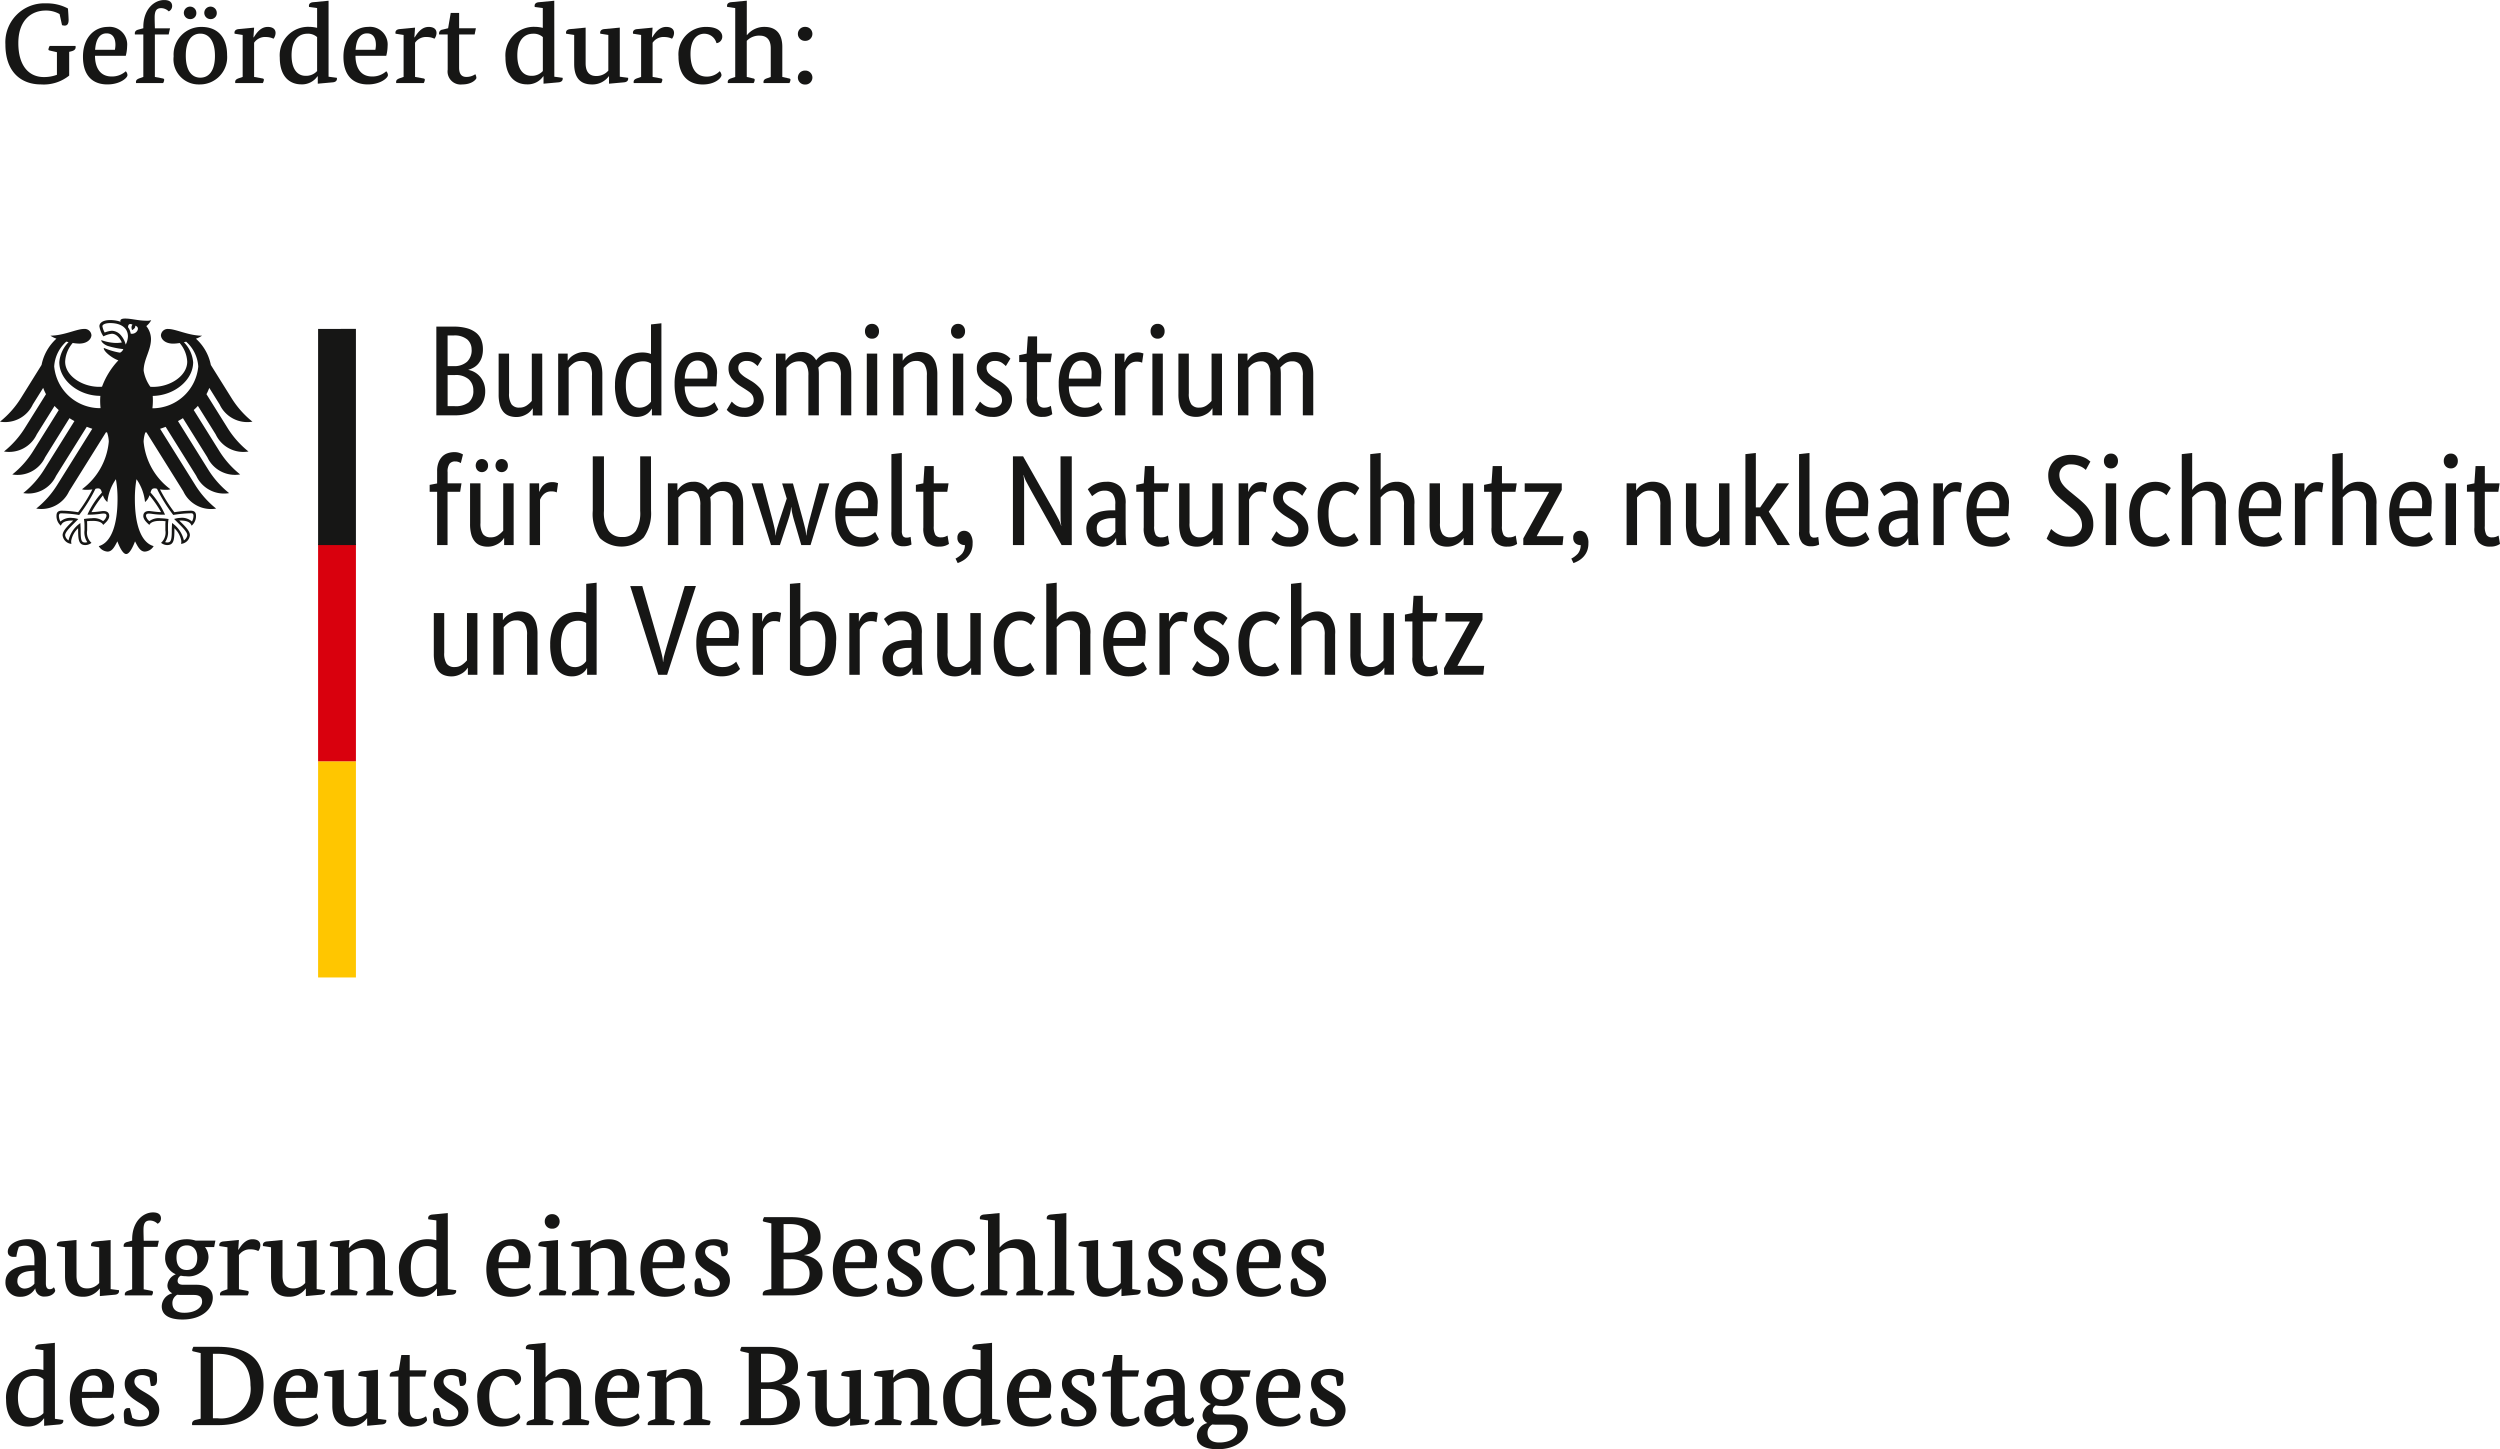 <?xml version="1.0" encoding="UTF-8"?><svg xmlns="http://www.w3.org/2000/svg" width="231.279" height="134.067" viewBox="0 0 231.279 134.067">
  <g id="Bundesministerium" transform="translate(-450.073 -6879.044)">
    <g id="Gruppe_11313" data-name="Gruppe 11313" transform="translate(427 6858)">
      <g id="Gruppe_11469" data-name="Gruppe 11469">
        <path id="Pfad_10845" data-name="Pfad 10845" d="M28.585,22.346A2.5,2.5,0,0,0,27.3,22.02c-1.281,0-2.531.84-2.531,3.014,0,2.1.977,3.139,2.363,3.139a3.389,3.389,0,0,0,1.208-.21v-2.09l-.641-.147c-.1-.021-.147-.052-.147-.115a.93.93,0,0,1,.116-.315h2.392a.8.8,0,0,1,.011.115c0,.168-.1.294-.356.368l-.242.063v2.194a3.771,3.771,0,0,1-2.6.819c-1.848,0-3.3-1.144-3.3-3.7a3.6,3.6,0,0,1,3.769-3.8,4.118,4.118,0,0,1,2.015.473c.032.314.064.966.064,1.05,0,.325-.095.535-.368.535a.9.9,0,0,1-.242-.042Z" fill="#161615"/>
        <path id="Pfad_10846" data-name="Pfad 10846" d="M31.861,26.209c.011,1.3.631,1.911,1.533,1.911a1.894,1.894,0,0,0,1.313-.483.526.526,0,0,1,.157.357c0,.263-.692.861-1.858.861-1.291,0-2.257-.735-2.257-2.562s1.1-2.761,2.3-2.761a1.632,1.632,0,0,1,1.785,1.774,3.768,3.768,0,0,1-.126.9Zm1.838-.556a2.293,2.293,0,0,0,.053-.452c0-.577-.211-1.07-.82-1.07s-.987.493-1.06,1.522Z" fill="#161615"/>
        <path id="Pfad_10847" data-name="Pfad 10847" d="M38.676,24.235H37.4v3.926l.714.137c.1.02.147.052.147.136a.6.6,0,0,1-.1.294h-2.5a.78.78,0,0,1-.011-.094c0-.189.126-.273.325-.347l.357-.126V24.235h-.777a.78.78,0,0,1-.011-.094c0-.2.126-.305.326-.358l.462-.126v-.1c0-1.691,1.029-2.509,1.932-2.509.525,0,.734.231.734.556a.539.539,0,0,1-.314.493,1.021,1.021,0,0,0-.693-.3c-.452,0-.61.252-.61.871,0,.326.022,1,.022,1h1.4Z" fill="#161615"/>
        <path id="Pfad_10848" data-name="Pfad 10848" d="M44.082,26.146a2.516,2.516,0,0,1-2.551,2.709,2.326,2.326,0,0,1-2.394-2.6,2.552,2.552,0,0,1,2.593-2.719c1.313,0,2.352.788,2.352,2.614m-3.411-3.338a.578.578,0,1,1,.566-.567.545.545,0,0,1-.566.567m-.41,3.38c0,1.407.567,2.037,1.344,2.037s1.354-.609,1.354-2.016-.577-2.057-1.354-2.057-1.344.619-1.344,2.036m2.309-3.38a.578.578,0,1,1,.557-.567.548.548,0,0,1-.557.567" fill="#161615"/>
        <path id="Pfad_10849" data-name="Pfad 10849" d="M46.519,24.5h.031c.221-.356.61-.966,1.291-.966.494,0,.725.232.725.557a.9.9,0,0,1-.189.535,1.621,1.621,0,0,0-.7-.157A1.215,1.215,0,0,0,46.581,25v3.16l.756.137c.106.02.148.052.148.136a.725.725,0,0,1-.1.294H44.839a.78.78,0,0,1-.011-.094c0-.19.126-.274.326-.347l.368-.126V24.278l-.745-.116a.752.752,0,0,1-.011-.1c0-.179.136-.305.388-.326l1.427-.136Z" fill="#161615"/>
        <path id="Pfad_10850" data-name="Pfad 10850" d="M53.469,28.141l.766.1a.38.38,0,0,1,.011.084c0,.189-.137.315-.389.336l-1.386.125v-.682H52.44a1.731,1.731,0,0,1-1.491.745c-1.028,0-1.994-.661-1.994-2.487a2.631,2.631,0,0,1,2.709-2.835,3.244,3.244,0,0,1,.745.094V21.789l-.745-.1a1.031,1.031,0,0,1-.011-.115c0-.179.136-.305.388-.325l1.428-.137Zm-1.06-3.664a1.258,1.258,0,0,0-.882-.315c-.85,0-1.48.609-1.48,1.995,0,1.354.588,1.9,1.291,1.9a1.363,1.363,0,0,0,1.071-.441Z" fill="#161615"/>
        <path id="Pfad_10851" data-name="Pfad 10851" d="M55.959,26.209c.01,1.3.629,1.911,1.532,1.911a1.894,1.894,0,0,0,1.313-.483.526.526,0,0,1,.157.357c0,.263-.693.861-1.858.861-1.291,0-2.257-.735-2.257-2.562s1.1-2.761,2.3-2.761a1.632,1.632,0,0,1,1.785,1.774,3.768,3.768,0,0,1-.126.9Zm1.837-.556a2.231,2.231,0,0,0,.052-.452c0-.577-.209-1.07-.819-1.07s-.986.493-1.06,1.522Z" fill="#161615"/>
        <path id="Pfad_10852" data-name="Pfad 10852" d="M61.408,24.5h.031c.221-.356.61-.966,1.291-.966.494,0,.725.232.725.557a.9.9,0,0,1-.189.535,1.621,1.621,0,0,0-.7-.157A1.215,1.215,0,0,0,61.47,25v3.16l.756.137c.106.02.148.052.148.136a.725.725,0,0,1-.1.294H59.728a.854.854,0,0,1-.01-.094c0-.19.126-.274.325-.347l.368-.126V24.278l-.745-.116a.752.752,0,0,1-.011-.1c0-.179.136-.305.388-.326L61.47,23.6Z" fill="#161615"/>
        <path id="Pfad_10853" data-name="Pfad 10853" d="M66.982,24.235H65.545V27.3c0,.473.146.861.671.861a1.451,1.451,0,0,0,.829-.252.768.768,0,0,1,.1.347c0,.1-.367.6-1.323.6a1.205,1.205,0,0,1-1.333-1.365V24.235H63.7a.78.78,0,0,1-.011-.094.355.355,0,0,1,.325-.358l.515-.126.241-1.417h.778v1.417H67.1Z" fill="#161615"/>
        <path id="Pfad_10854" data-name="Pfad 10854" d="M74.354,28.141l.765.1a.381.381,0,0,1,.011.084c0,.189-.137.315-.389.336l-1.386.125v-.682h-.031a1.729,1.729,0,0,1-1.49.745c-1.029,0-2-.661-2-2.487a2.63,2.63,0,0,1,2.708-2.835,3.246,3.246,0,0,1,.746.094V21.789l-.746-.1a1.132,1.132,0,0,1-.01-.115c0-.179.137-.305.389-.325l1.428-.137Zm-1.061-3.664a1.26,1.26,0,0,0-.882-.315c-.85,0-1.48.609-1.48,1.995,0,1.354.588,1.9,1.291,1.9a1.363,1.363,0,0,0,1.071-.441Z" fill="#161615"/>
        <path id="Pfad_10855" data-name="Pfad 10855" d="M80.411,28.141l.766.1a.416.416,0,0,1,.01.084c0,.189-.136.315-.388.336l-1.386.126V28.1h-.021a1.872,1.872,0,0,1-1.553.756c-1.123,0-1.648-.662-1.648-1.9V24.278l-.745-.116a.774.774,0,0,1-.011-.1c0-.179.137-.305.389-.326l1.427-.136V26.9c0,.955.5,1.176.966,1.176a1.449,1.449,0,0,0,1.133-.5v-3.3l-.745-.116a.848.848,0,0,1-.01-.1c0-.179.137-.305.389-.326l1.427-.136Z" fill="#161615"/>
        <path id="Pfad_10856" data-name="Pfad 10856" d="M83.383,24.5h.031c.221-.356.61-.966,1.292-.966.493,0,.724.232.724.557a.9.9,0,0,1-.189.535,1.619,1.619,0,0,0-.7-.157A1.209,1.209,0,0,0,83.447,25v3.16l.755.137c.1.02.147.052.147.136a.71.71,0,0,1-.106.294H81.7a.854.854,0,0,1-.01-.094c0-.19.126-.274.326-.347l.367-.126V24.278l-.746-.116a.824.824,0,0,1-.01-.1c0-.179.137-.305.389-.326l1.428-.136Z" fill="#161615"/>
        <path id="Pfad_10857" data-name="Pfad 10857" d="M88.265,24.162c-.7,0-1.312.5-1.312,1.879,0,1.323.514,2.09,1.5,2.09a1.634,1.634,0,0,0,1.2-.5.62.62,0,0,1,.168.356c0,.263-.577.872-1.732.872-1.365,0-2.247-.861-2.247-2.593a2.526,2.526,0,0,1,2.6-2.73c1.155,0,1.448.568,1.448.872a.6.6,0,0,1-.535.63,1.155,1.155,0,0,0-1.092-.872" fill="#161615"/>
        <path id="Pfad_10858" data-name="Pfad 10858" d="M92.161,24.288h.02a2.046,2.046,0,0,1,1.618-.756c1.05,0,1.647.62,1.647,1.848v2.782l.61.137c.105.02.146.052.146.136a.742.742,0,0,1-.1.294H93.715a.78.78,0,0,1-.011-.094c0-.19.126-.284.325-.347l.347-.126V25.506c0-.892-.483-1.165-1.019-1.165a1.574,1.574,0,0,0-1.2.483v3.338l.588.137c.1.02.146.052.146.136a.6.6,0,0,1-.1.294H90.407a.855.855,0,0,1-.01-.094c0-.19.126-.284.326-.347l.367-.126V21.79l-.745-.106a1.031,1.031,0,0,1-.011-.115c0-.179.137-.3.389-.325l1.438-.137Z" fill="#161615"/>
        <path id="Pfad_10859" data-name="Pfad 10859" d="M97.558,24.823a.646.646,0,1,1,0-1.291.646.646,0,1,1,0,1.291m0,4.042a.646.646,0,1,1,0-1.291.646.646,0,1,1,0,1.291" fill="#161615"/>
        <path id="Pfad_10860" data-name="Pfad 10860" d="M27.316,139.762c0,.419.156.545.336.545a.463.463,0,0,0,.4-.178.685.685,0,0,1,.127.315c0,.137-.273.546-.956.546a.8.8,0,0,1-.882-.735h-.021a1.527,1.527,0,0,1-1.375.755,1.3,1.3,0,0,1-1.366-1.375c0-1.123,1.23-1.542,2.406-1.542h.272v-.473c0-.955-.251-1.333-.9-1.333a1.589,1.589,0,0,0-.535.1,3.919,3.919,0,0,0-.232.924s-.157.011-.24.011c-.357,0-.556-.168-.556-.493,0-.652.861-1.145,1.837-1.145,1.154,0,1.691.63,1.691,1.817Zm-1.3-1.145c-.85.042-1.333.347-1.333.9a.659.659,0,0,0,.682.735,1.211,1.211,0,0,0,.892-.452v-1.2Z" fill="#161615"/>
        <path id="Pfad_10861" data-name="Pfad 10861" d="M33.309,140.3l.767.1a.416.416,0,0,1,.01.084c0,.189-.136.315-.388.336l-1.386.126v-.693h-.021a1.871,1.871,0,0,1-1.553.756c-1.124,0-1.649-.661-1.649-1.9v-2.677l-.745-.116a.752.752,0,0,1-.011-.1c0-.179.137-.305.389-.326l1.428-.136v3.307c0,.955.5,1.176.966,1.176a1.45,1.45,0,0,0,1.133-.5v-3.3l-.745-.116a.824.824,0,0,1-.01-.1c0-.179.135-.305.387-.326l1.428-.136Z" fill="#161615"/>
        <path id="Pfad_10862" data-name="Pfad 10862" d="M37.647,136.392H36.366v3.927l.714.136c.1.021.147.052.147.136a.6.6,0,0,1-.1.294h-2.5a.824.824,0,0,1-.01-.094c0-.189.126-.273.325-.346l.357-.126v-3.927h-.777a.752.752,0,0,1-.011-.094c0-.2.126-.3.326-.357l.462-.126v-.1c0-1.69,1.029-2.509,1.932-2.509.524,0,.734.231.734.556a.538.538,0,0,1-.314.493,1.026,1.026,0,0,0-.693-.3c-.452,0-.61.252-.61.871,0,.325.022,1,.022,1h1.4Z" fill="#161615"/>
        <path id="Pfad_10863" data-name="Pfad 10863" d="M42.885,136.413h-.849a1.545,1.545,0,0,1,.325.955,1.83,1.83,0,0,1-2.068,1.743,2.5,2.5,0,0,1-.494-.052.531.531,0,0,0-.294.472c0,.252.168.368.525.368h1.218c.965,0,1.511.44,1.511,1.2,0,1.05-1.028,2.016-2.8,2.016-1.291,0-1.921-.452-1.921-1.218a1.261,1.261,0,0,1,.955-1.2v-.021a.789.789,0,0,1-.431-.734,1.183,1.183,0,0,1,.756-1v-.022a1.609,1.609,0,0,1-.966-1.554c0-1.1.924-1.679,2-1.679a2.671,2.671,0,0,1,.819.126H43Zm-3.023,4.43c-.147,0-.273-.01-.389-.021a.865.865,0,0,0-.451.777c0,.546.336.892,1.1.892,1.018,0,1.648-.472,1.648-1.028,0-.431-.241-.62-.777-.62Zm-.462-3.464c0,.829.42,1.154.945,1.154.567,0,.976-.325.976-1.154,0-.745-.409-1.123-.955-1.123s-.966.314-.966,1.123" fill="#161615"/>
        <path id="Pfad_10864" data-name="Pfad 10864" d="M45.112,136.654h.031c.221-.356.61-.966,1.291-.966.494,0,.725.232.725.557a.9.9,0,0,1-.189.535,1.621,1.621,0,0,0-.7-.157,1.213,1.213,0,0,0-1.092.535v3.16l.756.137c.106.02.148.052.148.136a.714.714,0,0,1-.1.293H43.432a.827.827,0,0,1-.01-.093c0-.19.126-.274.325-.347l.368-.126v-3.885l-.745-.115a.752.752,0,0,1-.011-.1c0-.179.136-.305.388-.327l1.427-.135Z" fill="#161615"/>
        <path id="Pfad_10865" data-name="Pfad 10865" d="M52.368,140.3l.766.1a.416.416,0,0,1,.01.084c0,.189-.136.315-.388.336l-1.386.126v-.693h-.021a1.868,1.868,0,0,1-1.553.756c-1.123,0-1.649-.661-1.649-1.9v-2.677l-.745-.116a.752.752,0,0,1-.011-.1c0-.179.137-.305.389-.326l1.428-.136v3.307c0,.955.5,1.176.966,1.176a1.452,1.452,0,0,0,1.133-.5v-3.3l-.746-.116a.913.913,0,0,1-.009-.1c0-.179.136-.305.388-.326l1.428-.136Z" fill="#161615"/>
        <path id="Pfad_10866" data-name="Pfad 10866" d="M58.688,140.318l.619.137c.106.02.148.051.148.135a.714.714,0,0,1-.105.294H56.966a.827.827,0,0,1-.01-.093c0-.19.127-.285.326-.347l.345-.126v-2.656c0-.893-.5-1.165-1.017-1.165a1.847,1.847,0,0,0-1.207.462v3.359l.6.137c.106.02.148.051.148.135a.7.7,0,0,1-.106.294H53.66a.755.755,0,0,1-.011-.093c0-.19.126-.274.326-.347l.367-.126v-3.885l-.746-.115a.826.826,0,0,1-.01-.1c0-.178.137-.3.389-.326l1.428-.135-.064.734h.032a2.162,2.162,0,0,1,1.721-.8c1.03,0,1.6.661,1.6,1.848Z" fill="#161615"/>
        <path id="Pfad_10867" data-name="Pfad 10867" d="M64.5,140.3l.766.1a.393.393,0,0,1,.011.084c0,.189-.137.315-.389.336l-1.386.126v-.682h-.031a1.733,1.733,0,0,1-1.491.745c-1.028,0-1.994-.661-1.994-2.487a2.63,2.63,0,0,1,2.709-2.835,3.244,3.244,0,0,1,.745.094v-1.837l-.745-.1a1.031,1.031,0,0,1-.011-.115c0-.179.136-.3.388-.325l1.428-.137Zm-1.06-3.663a1.254,1.254,0,0,0-.882-.315c-.85,0-1.48.609-1.48,1.995,0,1.353.588,1.9,1.291,1.9a1.363,1.363,0,0,0,1.071-.44Z" fill="#161615"/>
        <path id="Pfad_10868" data-name="Pfad 10868" d="M69.178,138.366c.01,1.3.629,1.911,1.532,1.911a1.889,1.889,0,0,0,1.313-.484.528.528,0,0,1,.157.358c0,.263-.693.86-1.858.86-1.291,0-2.257-.734-2.257-2.561s1.1-2.761,2.3-2.761a1.632,1.632,0,0,1,1.785,1.774,3.768,3.768,0,0,1-.126.9Zm1.837-.556a2.23,2.23,0,0,0,.052-.452c0-.577-.209-1.071-.819-1.071s-.986.494-1.06,1.523Z" fill="#161615"/>
        <path id="Pfad_10869" data-name="Pfad 10869" d="M74.69,140.319l.619.136c.105.021.147.052.147.136a.719.719,0,0,1-.105.294h-2.4a.78.78,0,0,1-.011-.094c0-.189.126-.273.326-.347l.368-.125v-3.885l-.746-.115a.85.85,0,0,1-.01-.1c0-.179.137-.305.388-.326l1.428-.136Zm-.536-5.607a.648.648,0,0,1-.683-.672.655.655,0,0,1,.683-.672.669.669,0,0,1,.693.672.662.662,0,0,1-.693.672" fill="#161615"/>
        <path id="Pfad_10870" data-name="Pfad 10870" d="M81.02,140.318l.619.137c.106.02.148.051.148.135a.714.714,0,0,1-.105.294H79.3a.827.827,0,0,1-.01-.093c0-.19.127-.285.326-.347l.345-.126v-2.656c0-.893-.5-1.165-1.017-1.165a1.847,1.847,0,0,0-1.207.462v3.359l.6.137c.106.02.148.051.148.135a.7.7,0,0,1-.106.294H75.992a.755.755,0,0,1-.011-.093c0-.19.126-.274.326-.347l.367-.126v-3.885l-.746-.115a.826.826,0,0,1-.01-.1c0-.178.137-.3.389-.326l1.428-.135-.064.734H77.7a2.162,2.162,0,0,1,1.721-.8c1.03,0,1.6.661,1.6,1.848Z" fill="#161615"/>
        <path id="Pfad_10871" data-name="Pfad 10871" d="M83.436,138.366c.011,1.3.631,1.911,1.533,1.911a1.889,1.889,0,0,0,1.313-.484.528.528,0,0,1,.157.358c0,.263-.692.86-1.858.86-1.291,0-2.257-.734-2.257-2.561s1.1-2.761,2.3-2.761a1.632,1.632,0,0,1,1.785,1.774,3.767,3.767,0,0,1-.126.9Zm1.838-.556a2.219,2.219,0,0,0,.053-.452c0-.577-.211-1.071-.82-1.071s-.987.494-1.06,1.523Z" fill="#161615"/>
        <path id="Pfad_10872" data-name="Pfad 10872" d="M89.694,136.466a1.253,1.253,0,0,0-.693-.21c-.346,0-.7.146-.7.588,0,.462.493.734,1,1.028.629.378,1.3.787,1.3,1.627,0,.862-.714,1.512-1.868,1.512a2.821,2.821,0,0,1-1.333-.315,5.016,5.016,0,0,1-.074-.808c0-.42.115-.588.431-.588a1.361,1.361,0,0,1,.136.011l.22.892a1.439,1.439,0,0,0,.715.21c.514,0,.84-.2.84-.64s-.5-.7-.977-1c-.64-.411-1.281-.82-1.281-1.722,0-.819.714-1.365,1.722-1.365a1.848,1.848,0,0,1,1.228.388,4.363,4.363,0,0,1,.042.577c0,.368-.073.61-.451.61a1.044,1.044,0,0,1-.126-.011Z" fill="#161615"/>
        <path id="Pfad_10873" data-name="Pfad 10873" d="M97.475,137.138v.02c1.018.168,1.69.745,1.69,1.7,0,1.176-.966,2.026-2.855,2.026H93.643a.8.8,0,0,1-.011-.116c0-.168.084-.314.357-.378l.442-.1v-6.068l-.641-.147c-.105-.021-.147-.053-.147-.116a.945.945,0,0,1,.116-.315h2.467c1.868,0,2.76.662,2.76,1.827a1.63,1.63,0,0,1-1.511,1.67m-1.344-2.856h-.567v2.646h.556c1.2,0,1.7-.588,1.7-1.334,0-.861-.535-1.312-1.69-1.312m.126,3.254h-.693v2.709h.631c1.227,0,1.773-.578,1.773-1.4,0-.777-.577-1.312-1.711-1.312" fill="#161615"/>
        <path id="Pfad_10874" data-name="Pfad 10874" d="M101.233,138.366c.011,1.3.631,1.911,1.533,1.911a1.889,1.889,0,0,0,1.313-.484.528.528,0,0,1,.157.358c0,.263-.692.86-1.858.86-1.291,0-2.257-.734-2.257-2.561s1.1-2.761,2.3-2.761a1.632,1.632,0,0,1,1.785,1.774,3.768,3.768,0,0,1-.126.9Zm1.838-.556a2.292,2.292,0,0,0,.053-.452c0-.577-.211-1.071-.82-1.071s-.987.494-1.06,1.523Z" fill="#161615"/>
        <path id="Pfad_10875" data-name="Pfad 10875" d="M107.492,136.466a1.256,1.256,0,0,0-.693-.21c-.347,0-.7.146-.7.588,0,.462.493.734,1,1.028.629.378,1.3.787,1.3,1.627,0,.862-.714,1.512-1.868,1.512a2.829,2.829,0,0,1-1.334-.315,5.253,5.253,0,0,1-.073-.808c0-.42.116-.588.431-.588a1.361,1.361,0,0,1,.136.011l.221.892a1.43,1.43,0,0,0,.713.21c.515,0,.84-.2.84-.64s-.5-.7-.976-1c-.64-.411-1.281-.82-1.281-1.722,0-.819.714-1.365,1.722-1.365a1.85,1.85,0,0,1,1.228.388,4.2,4.2,0,0,1,.042.577c0,.368-.073.61-.451.61a1.044,1.044,0,0,1-.126-.011Z" fill="#161615"/>
        <path id="Pfad_10876" data-name="Pfad 10876" d="M111.649,136.318c-.7,0-1.312.5-1.312,1.879,0,1.323.514,2.09,1.5,2.09a1.634,1.634,0,0,0,1.2-.5.617.617,0,0,1,.168.356c0,.263-.577.871-1.732.871-1.365,0-2.247-.86-2.247-2.592a2.525,2.525,0,0,1,2.6-2.73c1.155,0,1.448.568,1.448.871a.6.6,0,0,1-.535.63,1.155,1.155,0,0,0-1.092-.871" fill="#161615"/>
        <path id="Pfad_10877" data-name="Pfad 10877" d="M115.546,136.444h.021a2.042,2.042,0,0,1,1.617-.756c1.05,0,1.647.619,1.647,1.848v2.782l.61.137c.1.02.146.051.146.135a.73.73,0,0,1-.1.294H117.1a.755.755,0,0,1-.011-.093c0-.19.126-.285.325-.347l.347-.126v-2.656c0-.893-.483-1.165-1.019-1.165a1.578,1.578,0,0,0-1.2.482v3.339l.588.137c.1.02.146.051.146.135a.6.6,0,0,1-.1.294h-2.384a.827.827,0,0,1-.01-.093c0-.19.126-.285.326-.347l.367-.126v-6.372l-.745-.106a1.031,1.031,0,0,1-.011-.115c0-.178.137-.3.389-.325l1.438-.137Z" fill="#161615"/>
        <path id="Pfad_10878" data-name="Pfad 10878" d="M121.719,140.318l.608.137c.106.02.148.051.148.135a.586.586,0,0,1-.1.294h-2.394a.827.827,0,0,1-.01-.093c0-.19.126-.285.325-.347l.367-.126v-6.372l-.745-.106a1.131,1.131,0,0,1-.01-.115c0-.178.136-.305.388-.325l1.428-.137Z" fill="#161615"/>
        <path id="Pfad_10879" data-name="Pfad 10879" d="M127.819,140.3l.766.1a.416.416,0,0,1,.01.084c0,.189-.136.315-.388.336l-1.386.126v-.693H126.8a1.87,1.87,0,0,1-1.553.756c-1.123,0-1.649-.661-1.649-1.9v-2.677l-.745-.116a.753.753,0,0,1-.011-.1c0-.179.137-.305.389-.326l1.428-.136v3.307c0,.955.5,1.176.966,1.176a1.452,1.452,0,0,0,1.133-.5v-3.3l-.746-.116a.913.913,0,0,1-.009-.1c0-.179.136-.305.388-.326l1.428-.136Z" fill="#161615"/>
        <path id="Pfad_10880" data-name="Pfad 10880" d="M131.6,136.466a1.256,1.256,0,0,0-.693-.21c-.347,0-.7.146-.7.588,0,.462.493.734,1,1.028.629.378,1.3.787,1.3,1.627,0,.862-.713,1.512-1.868,1.512a2.829,2.829,0,0,1-1.334-.315,5.253,5.253,0,0,1-.073-.808c0-.42.116-.588.431-.588a1.361,1.361,0,0,1,.136.011l.221.892a1.43,1.43,0,0,0,.713.21c.515,0,.84-.2.84-.64s-.5-.7-.976-1c-.64-.411-1.281-.82-1.281-1.722,0-.819.714-1.365,1.722-1.365a1.85,1.85,0,0,1,1.228.388,4.2,4.2,0,0,1,.042.577c0,.368-.073.61-.451.61a1.044,1.044,0,0,1-.126-.011Z" fill="#161615"/>
        <path id="Pfad_10881" data-name="Pfad 10881" d="M135.736,136.466a1.256,1.256,0,0,0-.693-.21c-.347,0-.7.146-.7.588,0,.462.493.734,1,1.028.629.378,1.3.787,1.3,1.627,0,.862-.714,1.512-1.868,1.512a2.829,2.829,0,0,1-1.334-.315,5.253,5.253,0,0,1-.073-.808c0-.42.116-.588.431-.588a1.361,1.361,0,0,1,.136.011l.221.892a1.43,1.43,0,0,0,.713.21c.515,0,.84-.2.84-.64s-.5-.7-.976-1c-.64-.411-1.281-.82-1.281-1.722,0-.819.714-1.365,1.722-1.365a1.85,1.85,0,0,1,1.228.388,4.2,4.2,0,0,1,.042.577c0,.368-.073.61-.451.61a1.044,1.044,0,0,1-.126-.011Z" fill="#161615"/>
        <path id="Pfad_10882" data-name="Pfad 10882" d="M138.581,138.366c.011,1.3.631,1.911,1.533,1.911a1.889,1.889,0,0,0,1.313-.484.528.528,0,0,1,.157.358c0,.263-.692.86-1.858.86-1.291,0-2.257-.734-2.257-2.561s1.1-2.761,2.3-2.761a1.632,1.632,0,0,1,1.785,1.774,3.768,3.768,0,0,1-.126.9Zm1.838-.556a2.219,2.219,0,0,0,.053-.452c0-.577-.211-1.071-.82-1.071s-.987.494-1.06,1.523Z" fill="#161615"/>
        <path id="Pfad_10883" data-name="Pfad 10883" d="M144.84,136.466a1.256,1.256,0,0,0-.693-.21c-.347,0-.7.146-.7.588,0,.462.493.734,1,1.028.629.378,1.3.787,1.3,1.627,0,.862-.714,1.512-1.868,1.512a2.829,2.829,0,0,1-1.334-.315,5.253,5.253,0,0,1-.073-.808c0-.42.116-.588.431-.588a1.361,1.361,0,0,1,.136.011l.221.892a1.43,1.43,0,0,0,.713.21c.515,0,.84-.2.84-.64s-.5-.7-.976-1c-.64-.411-1.281-.82-1.281-1.722,0-.819.714-1.365,1.722-1.365a1.85,1.85,0,0,1,1.228.388,4.2,4.2,0,0,1,.042.577c0,.368-.073.61-.451.61a1.044,1.044,0,0,1-.126-.011Z" fill="#161615"/>
        <path id="Pfad_10884" data-name="Pfad 10884" d="M28.155,152.3l.765.106a.369.369,0,0,1,.011.084c0,.188-.137.314-.389.335l-1.386.125v-.681h-.031a1.731,1.731,0,0,1-1.49.745c-1.029,0-2-.661-2-2.488a2.63,2.63,0,0,1,2.708-2.834,3.191,3.191,0,0,1,.746.094v-1.838l-.746-.1a1.131,1.131,0,0,1-.01-.116c0-.178.137-.3.389-.325l1.428-.136Zm-1.061-3.664a1.265,1.265,0,0,0-.882-.314c-.85,0-1.48.608-1.48,1.994,0,1.354.588,1.9,1.291,1.9a1.359,1.359,0,0,0,1.071-.441Z" fill="#161615"/>
        <path id="Pfad_10885" data-name="Pfad 10885" d="M30.643,150.367c.011,1.3.631,1.91,1.533,1.91a1.889,1.889,0,0,0,1.313-.483.528.528,0,0,1,.157.358c0,.262-.692.86-1.858.86-1.291,0-2.257-.735-2.257-2.561s1.1-2.761,2.3-2.761a1.631,1.631,0,0,1,1.785,1.774,3.774,3.774,0,0,1-.126.9Zm1.838-.557a2.281,2.281,0,0,0,.053-.451c0-.577-.211-1.07-.82-1.07s-.987.493-1.06,1.521Z" fill="#161615"/>
        <path id="Pfad_10886" data-name="Pfad 10886" d="M36.9,148.466a1.253,1.253,0,0,0-.693-.21c-.346,0-.7.148-.7.588,0,.462.493.735,1,1.029.629.378,1.3.787,1.3,1.627,0,.861-.713,1.512-1.868,1.512A2.819,2.819,0,0,1,34.6,152.7a5,5,0,0,1-.074-.807c0-.42.115-.588.431-.588a1.361,1.361,0,0,1,.136.011l.22.891a1.439,1.439,0,0,0,.715.21c.514,0,.84-.2.84-.64s-.5-.7-.977-1c-.64-.41-1.281-.819-1.281-1.722,0-.818.714-1.364,1.722-1.364a1.854,1.854,0,0,1,1.228.387,4.379,4.379,0,0,1,.042.578c0,.368-.073.609-.451.609a1.044,1.044,0,0,1-.126-.011Z" fill="#161615"/>
        <path id="Pfad_10887" data-name="Pfad 10887" d="M43.222,152.886H40.849a.8.8,0,0,1-.011-.116c0-.168.084-.315.358-.378l.441-.1V146.22l-.64-.148c-.106-.02-.148-.052-.148-.115a.942.942,0,0,1,.116-.316h2.257c2.646,0,4.231.988,4.231,3.518,0,2.551-1.575,3.727-4.231,3.727m-.032-6.6h-.42v5.963h.42a2.739,2.739,0,0,0,3.056-3.055c0-1.963-1.124-2.908-3.056-2.908" fill="#161615"/>
        <path id="Pfad_10888" data-name="Pfad 10888" d="M49.5,150.367c.011,1.3.631,1.91,1.533,1.91a1.89,1.89,0,0,0,1.313-.483.528.528,0,0,1,.157.358c0,.262-.692.86-1.858.86-1.291,0-2.257-.735-2.257-2.561s1.1-2.761,2.3-2.761a1.631,1.631,0,0,1,1.785,1.774,3.775,3.775,0,0,1-.126.9Zm1.838-.557a2.208,2.208,0,0,0,.053-.451c0-.577-.211-1.07-.82-1.07s-.987.493-1.06,1.521Z" fill="#161615"/>
        <path id="Pfad_10889" data-name="Pfad 10889" d="M58.038,152.3l.766.1a.4.4,0,0,1,.01.084c0,.189-.136.315-.388.336l-1.386.125v-.692h-.02a1.874,1.874,0,0,1-1.554.756c-1.123,0-1.649-.661-1.649-1.9v-2.676l-.745-.116a.775.775,0,0,1-.011-.1c0-.178.137-.305.389-.325l1.428-.137v3.308c0,.955.5,1.176.966,1.176a1.452,1.452,0,0,0,1.133-.5v-3.3l-.746-.116a.942.942,0,0,1-.009-.1c0-.178.136-.305.388-.325l1.428-.137Z" fill="#161615"/>
        <path id="Pfad_10890" data-name="Pfad 10890" d="M62.417,148.393H60.978v3.065c0,.473.147.862.672.862a1.455,1.455,0,0,0,.829-.252.768.768,0,0,1,.1.346c0,.1-.368.6-1.323.6a1.205,1.205,0,0,1-1.333-1.364v-3.255h-.787a.778.778,0,0,1-.011-.1.354.354,0,0,1,.325-.356l.515-.126L60.2,146.4h.777v1.418h1.554Z" fill="#161615"/>
        <path id="Pfad_10891" data-name="Pfad 10891" d="M65.493,148.466a1.253,1.253,0,0,0-.693-.21c-.346,0-.7.148-.7.588,0,.462.493.735,1,1.029.63.378,1.3.787,1.3,1.627,0,.861-.713,1.512-1.868,1.512a2.819,2.819,0,0,1-1.333-.316,5,5,0,0,1-.074-.807c0-.42.115-.588.431-.588a1.361,1.361,0,0,1,.136.011l.22.891a1.439,1.439,0,0,0,.715.21c.514,0,.84-.2.84-.64s-.5-.7-.977-1c-.64-.41-1.281-.819-1.281-1.722,0-.818.714-1.364,1.722-1.364a1.854,1.854,0,0,1,1.228.387,4.379,4.379,0,0,1,.042.578c0,.368-.073.609-.451.609a1.044,1.044,0,0,1-.126-.011Z" fill="#161615"/>
        <path id="Pfad_10892" data-name="Pfad 10892" d="M69.65,148.319c-.7,0-1.312.5-1.312,1.879,0,1.322.514,2.089,1.5,2.089a1.634,1.634,0,0,0,1.2-.5.626.626,0,0,1,.168.357c0,.263-.577.871-1.733.871-1.364,0-2.246-.86-2.246-2.592a2.525,2.525,0,0,1,2.6-2.73c1.154,0,1.449.567,1.449.871a.6.6,0,0,1-.536.63,1.155,1.155,0,0,0-1.092-.871" fill="#161615"/>
        <path id="Pfad_10893" data-name="Pfad 10893" d="M73.546,148.445h.021a2.041,2.041,0,0,1,1.617-.756c1.05,0,1.647.619,1.647,1.848v2.782l.61.136c.1.021.146.052.146.136a.736.736,0,0,1-.1.294H75.1a.752.752,0,0,1-.011-.094c0-.189.126-.284.325-.347l.347-.125v-2.656c0-.893-.483-1.166-1.019-1.166a1.578,1.578,0,0,0-1.2.483v3.339l.588.136c.1.021.146.052.146.136a.6.6,0,0,1-.1.294H71.792a.824.824,0,0,1-.01-.094c0-.189.126-.284.326-.347l.367-.125v-6.373l-.745-.1a1.031,1.031,0,0,1-.011-.116c0-.177.137-.3.389-.325l1.438-.136Z" fill="#161615"/>
        <path id="Pfad_10894" data-name="Pfad 10894" d="M79.237,150.367c.01,1.3.629,1.91,1.532,1.91a1.89,1.89,0,0,0,1.313-.483.528.528,0,0,1,.157.358c0,.262-.693.86-1.858.86-1.291,0-2.257-.735-2.257-2.561s1.1-2.761,2.3-2.761a1.631,1.631,0,0,1,1.785,1.774,3.775,3.775,0,0,1-.126.9Zm1.837-.557a2.293,2.293,0,0,0,.052-.451c0-.577-.209-1.07-.819-1.07s-.986.493-1.06,1.521Z" fill="#161615"/>
        <path id="Pfad_10895" data-name="Pfad 10895" d="M88.035,152.319l.62.136c.105.021.147.052.147.136a.7.7,0,0,1-.106.294H86.313a.824.824,0,0,1-.01-.094c0-.189.125-.284.326-.347l.346-.125v-2.656c0-.893-.5-1.166-1.018-1.166a1.85,1.85,0,0,0-1.208.463v3.359l.6.136c.106.021.148.052.148.136a.719.719,0,0,1-.105.294H83.007a.752.752,0,0,1-.011-.094c0-.189.126-.273.325-.347l.368-.125v-3.885l-.745-.115a.775.775,0,0,1-.011-.1c0-.178.136-.305.388-.326l1.428-.136-.063.735h.032a2.162,2.162,0,0,1,1.721-.8c1.03,0,1.6.661,1.6,1.848Z" fill="#161615"/>
        <path id="Pfad_10896" data-name="Pfad 10896" d="M95.385,149.138v.021c1.018.168,1.69.745,1.69,1.7,0,1.176-.966,2.027-2.855,2.027H91.553a.8.8,0,0,1-.011-.116c0-.168.084-.315.357-.378l.442-.1V146.22l-.641-.148c-.1-.02-.147-.052-.147-.115a.93.93,0,0,1,.116-.315h2.467c1.868,0,2.76.662,2.76,1.827a1.629,1.629,0,0,1-1.511,1.669m-1.344-2.856h-.567v2.646h.556c1.2,0,1.7-.588,1.7-1.333,0-.862-.535-1.313-1.69-1.313m.126,3.255h-.693v2.708h.631c1.227,0,1.773-.577,1.773-1.4,0-.777-.577-1.312-1.711-1.312" fill="#161615"/>
        <path id="Pfad_10897" data-name="Pfad 10897" d="M102.714,152.3l.767.1a.4.4,0,0,1,.01.084c0,.189-.136.315-.388.336l-1.386.125v-.692H101.7a1.869,1.869,0,0,1-1.553.756c-1.124,0-1.649-.661-1.649-1.9v-2.676l-.745-.116a.775.775,0,0,1-.011-.1c0-.178.137-.305.389-.325l1.428-.137v3.308c0,.955.5,1.176.966,1.176a1.45,1.45,0,0,0,1.133-.5v-3.3l-.745-.116a.85.85,0,0,1-.01-.1c0-.178.135-.305.387-.325l1.428-.137Z" fill="#161615"/>
        <path id="Pfad_10898" data-name="Pfad 10898" d="M109.034,152.319l.619.136c.106.021.148.052.148.136a.719.719,0,0,1-.105.294h-2.384a.825.825,0,0,1-.01-.094c0-.189.127-.284.326-.347l.345-.125v-2.656c0-.893-.5-1.166-1.017-1.166a1.847,1.847,0,0,0-1.207.463v3.359l.6.136c.106.021.148.052.148.136a.719.719,0,0,1-.105.294h-2.383a.753.753,0,0,1-.011-.094c0-.189.126-.273.326-.347l.367-.125v-3.885l-.746-.115a.85.85,0,0,1-.01-.1c0-.178.137-.305.389-.326l1.428-.136-.064.735h.032a2.164,2.164,0,0,1,1.721-.8c1.03,0,1.6.661,1.6,1.848Z" fill="#161615"/>
        <path id="Pfad_10899" data-name="Pfad 10899" d="M114.853,152.3l.765.106a.369.369,0,0,1,.011.084c0,.188-.137.314-.389.335l-1.386.125v-.681h-.031a1.731,1.731,0,0,1-1.49.745c-1.029,0-2-.661-2-2.488a2.63,2.63,0,0,1,2.708-2.834,3.192,3.192,0,0,1,.746.094v-1.838l-.746-.1a1.132,1.132,0,0,1-.01-.116c0-.178.137-.3.389-.325l1.428-.136Zm-1.061-3.664a1.265,1.265,0,0,0-.882-.314c-.85,0-1.48.608-1.48,1.994,0,1.354.588,1.9,1.291,1.9a1.359,1.359,0,0,0,1.071-.441Z" fill="#161615"/>
        <path id="Pfad_10900" data-name="Pfad 10900" d="M117.341,150.367c.01,1.3.629,1.91,1.532,1.91a1.89,1.89,0,0,0,1.313-.483.528.528,0,0,1,.157.358c0,.262-.693.86-1.858.86-1.291,0-2.257-.735-2.257-2.561s1.1-2.761,2.3-2.761a1.631,1.631,0,0,1,1.785,1.774,3.774,3.774,0,0,1-.126.9Zm1.837-.557a2.219,2.219,0,0,0,.052-.451c0-.577-.209-1.07-.819-1.07s-.986.493-1.06,1.521Z" fill="#161615"/>
        <path id="Pfad_10901" data-name="Pfad 10901" d="M123.6,148.466a1.259,1.259,0,0,0-.693-.21c-.346,0-.7.148-.7.588,0,.462.493.735,1,1.029.628.378,1.3.787,1.3,1.627,0,.861-.714,1.512-1.868,1.512a2.826,2.826,0,0,1-1.333-.316,5.119,5.119,0,0,1-.073-.807c0-.42.114-.588.431-.588.051,0,.135.011.135.011l.22.891a1.444,1.444,0,0,0,.716.21c.514,0,.839-.2.839-.64s-.5-.7-.977-1c-.639-.41-1.28-.819-1.28-1.722,0-.818.713-1.364,1.722-1.364a1.849,1.849,0,0,1,1.227.387,4.215,4.215,0,0,1,.042.578c0,.368-.072.609-.45.609a1.044,1.044,0,0,1-.126-.011Z" fill="#161615"/>
        <path id="Pfad_10902" data-name="Pfad 10902" d="M128.333,148.393H126.9v3.065c0,.473.146.862.671.862a1.463,1.463,0,0,0,.83-.252.78.78,0,0,1,.094.346c0,.1-.367.6-1.323.6a1.205,1.205,0,0,1-1.333-1.364v-3.255h-.787a.778.778,0,0,1-.011-.1.354.354,0,0,1,.325-.356l.515-.126.241-1.418h.778v1.418h1.553Z" fill="#161615"/>
        <path id="Pfad_10903" data-name="Pfad 10903" d="M132.681,151.763c0,.419.157.545.336.545a.464.464,0,0,0,.4-.178.68.68,0,0,1,.126.314c0,.137-.272.547-.955.547a.8.8,0,0,1-.882-.735h-.021a1.529,1.529,0,0,1-1.375.756,1.3,1.3,0,0,1-1.366-1.375c0-1.124,1.229-1.544,2.4-1.544h.273v-.472c0-.956-.252-1.333-.9-1.333a1.583,1.583,0,0,0-.535.1,3.811,3.811,0,0,0-.232.924s-.157.011-.241.011c-.356,0-.556-.168-.556-.494,0-.651.861-1.144,1.837-1.144,1.155,0,1.691.63,1.691,1.816Zm-1.3-1.145c-.85.042-1.333.347-1.333.9a.66.66,0,0,0,.683.736,1.212,1.212,0,0,0,.892-.451v-1.2Z" fill="#161615"/>
        <path id="Pfad_10904" data-name="Pfad 10904" d="M138.644,148.413h-.85a1.543,1.543,0,0,1,.326.956,1.83,1.83,0,0,1-2.068,1.742,2.5,2.5,0,0,1-.494-.051.531.531,0,0,0-.294.471c0,.252.168.369.525.369h1.218c.966,0,1.511.44,1.511,1.2,0,1.05-1.028,2.015-2.8,2.015-1.291,0-1.921-.451-1.921-1.217a1.263,1.263,0,0,1,.955-1.2v-.02a.8.8,0,0,1-.431-.735,1.186,1.186,0,0,1,.756-1v-.021a1.609,1.609,0,0,1-.966-1.554c0-1.1.924-1.679,2-1.679a2.666,2.666,0,0,1,.819.126h1.838Zm-3.023,4.431c-.147,0-.273-.011-.388-.021a.864.864,0,0,0-.452.777c0,.546.336.892,1.1.892,1.018,0,1.648-.472,1.648-1.029,0-.431-.242-.619-.777-.619Zm-.462-3.464c0,.829.42,1.154.945,1.154.567,0,.977-.325.977-1.154,0-.746-.41-1.124-.956-1.124s-.966.315-.966,1.124" fill="#161615"/>
        <path id="Pfad_10905" data-name="Pfad 10905" d="M140.387,150.367c.011,1.3.631,1.91,1.533,1.91a1.89,1.89,0,0,0,1.313-.483.528.528,0,0,1,.157.358c0,.262-.692.86-1.858.86-1.291,0-2.257-.735-2.257-2.561s1.1-2.761,2.3-2.761a1.631,1.631,0,0,1,1.785,1.774,3.775,3.775,0,0,1-.126.9Zm1.838-.557a2.282,2.282,0,0,0,.053-.451c0-.577-.211-1.07-.82-1.07s-.987.493-1.06,1.521Z" fill="#161615"/>
        <path id="Pfad_10906" data-name="Pfad 10906" d="M146.645,148.466a1.253,1.253,0,0,0-.693-.21c-.346,0-.7.148-.7.588,0,.462.493.735,1,1.029.629.378,1.3.787,1.3,1.627,0,.861-.713,1.512-1.868,1.512a2.819,2.819,0,0,1-1.333-.316,5,5,0,0,1-.074-.807c0-.42.115-.588.431-.588a1.361,1.361,0,0,1,.136.011l.22.891a1.439,1.439,0,0,0,.715.21c.514,0,.84-.2.84-.64s-.5-.7-.977-1c-.64-.41-1.281-.819-1.281-1.722,0-.818.714-1.364,1.722-1.364a1.854,1.854,0,0,1,1.228.387,4.38,4.38,0,0,1,.042.578c0,.368-.073.609-.451.609a1.044,1.044,0,0,1-.126-.011Z" fill="#161615"/>
      </g>
    </g>
    <path id="Pfad_10907" data-name="Pfad 10907" d="M54.5,91.47H56v20H52.5v-20Z" transform="translate(427 6858)" fill="#ffc600"/>
    <path id="Pfad_10908" data-name="Pfad 10908" d="M54.5,71.37H56v20.1H52.5V71.37Z" transform="translate(427 6858)" fill="#d9000d"/>
    <path id="Pfad_10909" data-name="Pfad 10909" d="M56,51.471v20H52.5v-20Z" transform="translate(427 6858)" fill="#161615"/>
    <path id="Pfad_10910" data-name="Pfad 10910" d="M43.392,58.461a2.825,2.825,0,0,0,3.035,1.592A8.654,8.654,0,0,1,44.448,57.8l-1.87-2.992A4.426,4.426,0,0,0,41.2,52.378a2.4,2.4,0,0,0,.561-.278c-1.221,0-2.431-.62-3.1-.62a.626.626,0,0,0-.7.594c.027.377.415.76,1.132.76a3.818,3.818,0,0,0,.6-.059,2.848,2.848,0,0,1,.7,1.728c0,1.31-1.566,2.331-3.147,2.331-.09,0-.175,0-.264-.01a3.549,3.549,0,0,1-.62-1.49c0-1.041.679-1.891.679-2.922a1.933,1.933,0,0,0-.432-1.2,1.828,1.828,0,0,0,.456-.553,1.119,1.119,0,0,1-.442.055c-.758,0-1.376-.2-1.978-.2-.344,0-.436.106-.436.207a.228.228,0,0,0,.015.093,2.028,2.028,0,0,0-.391-.109,3.054,3.054,0,0,0-.573-.051c-.732,0-.992.307-.992.57a2.232,2.232,0,0,0,.374.938,2.216,2.216,0,0,1,.784-.241c.389,0,.734.37.917.808a3.455,3.455,0,0,1-.575.043,4.39,4.39,0,0,1-1.3-.255c-.01,0-.028.005-.028.021,0,.1.2.364.6.509a7.858,7.858,0,0,0,1.442.294.628.628,0,0,1-.282.319.17.17,0,0,1-.093,0,6.628,6.628,0,0,1-1.4-.419c-.021-.008-.034.005-.034.027,0,.275.712.882,1.35,1.115a7.137,7.137,0,0,0-1.512,2.437c-.089.007-.175.01-.264.01-1.581,0-3.147-1.021-3.147-2.331a2.848,2.848,0,0,1,.7-1.728,3.807,3.807,0,0,0,.6.059c.717,0,1.1-.383,1.133-.76a.626.626,0,0,0-.7-.594c-.666,0-1.875.62-3.1.62a2.443,2.443,0,0,0,.561.278,4.438,4.438,0,0,0-1.376,2.431L25.053,57.8a8.643,8.643,0,0,1-1.98,2.252,2.827,2.827,0,0,0,3.036-1.592l.959-1.534a4.142,4.142,0,0,0,.261.583l-1.907,3.051a8.621,8.621,0,0,1-1.98,2.252,2.828,2.828,0,0,0,3.036-1.59L28.119,58.6c.123.131.252.259.388.381l-2.316,3.708a8.549,8.549,0,0,1-1.98,2.25,2.825,2.825,0,0,0,3.036-1.59L29.5,59.729c.149.094.3.185.458.271l-2.756,4.411a8.608,8.608,0,0,1-1.979,2.25,2.828,2.828,0,0,0,3.036-1.59L31.1,60.528c.168.064.338.126.511.181l-3.207,5.133a8.651,8.651,0,0,1-1.978,2.25,2.826,2.826,0,0,0,3.035-1.59l3.418-5.47c.035.006.069.011.1.018a2.839,2.839,0,0,1,.158.847,6.16,6.16,0,0,1-2.482,4.409,1.08,1.08,0,0,0,.377.051,3.521,3.521,0,0,0,.587-.037A13.96,13.96,0,0,1,30.3,68.43a9.883,9.883,0,0,0-1.51-.142c-.442,0-.492.258-.492.489a1.161,1.161,0,0,0,.406.9c.082-.205.247-.479,1.063-.479l.082,0c-.238.265-.985.869-.985,1.355a.891.891,0,0,0,.818.805,1.02,1.02,0,0,1-.024-.271,2.091,2.091,0,0,1,.644-1.176,1.381,1.381,0,0,0,0,.2c0,.931.084,1.359.675,1.359a.942.942,0,0,0,.559-.207,1.267,1.267,0,0,1-.4-1.153c0-.136,0-.269,0-.452a2.424,2.424,0,0,0-.019-.392,2.719,2.719,0,0,1,.46-.029s.839-.067,1.042.37c.228-.209.559-.5.559-.829,0-.215-.1-.458-.535-.458-.164,0-.679.1-1.11.1A10.865,10.865,0,0,1,32.6,66.862a1.25,1.25,0,0,0,.407.629,4.444,4.444,0,0,1,.789-2.116,10.384,10.384,0,0,1,.15,1.842c0,2.314-.556,4.023-1.737,4.349a1.013,1.013,0,0,0,.816.508c.432,0,.667-.489.907-.95.125.34.47,1.174.816,1.174s.692-.834.817-1.174c.239.461.475.95.907.95a1.013,1.013,0,0,0,.816-.508c-1.181-.326-1.738-2.035-1.738-4.349a10.384,10.384,0,0,1,.15-1.842,4.423,4.423,0,0,1,.789,2.116,1.24,1.24,0,0,0,.408-.629,10.95,10.95,0,0,1,1.078,1.558c-.432,0-.947-.1-1.11-.1-.432,0-.534.243-.534.458,0,.325.331.62.559.829.2-.437,1.042-.37,1.042-.37a2.731,2.731,0,0,1,.46.029,2.423,2.423,0,0,0-.02.392c0,.183,0,.316,0,.452a1.267,1.267,0,0,1-.4,1.153.942.942,0,0,0,.559.207c.591,0,.676-.428.676-1.359a1.531,1.531,0,0,0-.005-.2,2.091,2.091,0,0,1,.644,1.176.948.948,0,0,1-.025.271.893.893,0,0,0,.82-.805c0-.486-.747-1.09-.987-1.355l.082,0c.817,0,.982.274,1.064.479a1.161,1.161,0,0,0,.406-.9c0-.231-.05-.489-.492-.489a9.894,9.894,0,0,0-1.51.142,13.96,13.96,0,0,1-1.328-2.11,3.53,3.53,0,0,0,.587.037,1.077,1.077,0,0,0,.377-.051A6.16,6.16,0,0,1,36.359,61.9a2.839,2.839,0,0,1,.158-.847c.033-.007.069-.012.1-.018l3.418,5.47a2.826,2.826,0,0,0,3.035,1.59,8.651,8.651,0,0,1-1.978-2.25l-3.208-5.133c.174-.055.345-.117.513-.181l2.837,4.543a2.828,2.828,0,0,0,3.036,1.59,8.608,8.608,0,0,1-1.979-2.25L39.538,60c.156-.086.309-.177.457-.271l2.259,3.615a2.825,2.825,0,0,0,3.035,1.59,8.579,8.579,0,0,1-1.979-2.25l-2.316-3.708c.136-.122.266-.25.387-.381l1.643,2.628a2.826,2.826,0,0,0,3.035,1.59,8.621,8.621,0,0,1-1.98-2.252L42.173,57.51a4.384,4.384,0,0,0,.261-.583ZM28.086,54.948a3.345,3.345,0,0,1,1.121-2.3q.1.025.21.048a2.984,2.984,0,0,0-.858,1.853c0,1.668,1.782,3.116,3.8,3.116-.013.143-.02.293-.02.448a6.233,6.233,0,0,0,.038.691,4.259,4.259,0,0,1-4.291-3.861m3.092,13.674-.013.039h.04a6.973,6.973,0,0,0,1.159-.077,2.275,2.275,0,0,1,.27-.025c.165,0,.292.016.292.219a.828.828,0,0,1-.315.48,1.434,1.434,0,0,0-1.043-.266,5.439,5.439,0,0,0-.676.062l-.025,0-.028,0,.009.075a3.429,3.429,0,0,1,.042.521l0,.2,0,.251A1.622,1.622,0,0,0,31.15,71.2a.628.628,0,0,1-.181.033c-.338,0-.436-.148-.436-1.121,0-.2-.01-.379-.017-.5l-.01-.181-.043.033a2.664,2.664,0,0,0-1.05,1.578.7.7,0,0,1-.315-.484c0-.279.42-.7.906-1.184l.279-.279.036-.036-.092-.022a1.962,1.962,0,0,0-.464-.077,1.406,1.406,0,0,0-1.1.332,1.138,1.138,0,0,1-.139-.513.284.284,0,0,1,.058-.2.259.259,0,0,1,.186-.046h.014a11.178,11.178,0,0,1,1.6.153l.017,0,.01-.014a14.087,14.087,0,0,0,1.491-2.4.6.6,0,0,1,.247-.045c.225,0,.288.152.353.385a7.759,7.759,0,0,0-1.324,2.01m6.174-2.4a.61.61,0,0,1,.248.045,14.1,14.1,0,0,0,1.49,2.4l.01.014.017,0a11.193,11.193,0,0,1,1.6-.153h.014a.259.259,0,0,1,.186.046.284.284,0,0,1,.058.2,1.138,1.138,0,0,1-.139.513,1.407,1.407,0,0,0-1.1-.332,1.961,1.961,0,0,0-.463.077l-.043.009-.049.013.315.315c.486.486.906.9.906,1.184a.7.7,0,0,1-.314.484,2.672,2.672,0,0,0-1.052-1.578l-.043-.032-.008.18c-.007.122-.018.305-.018.5,0,.973-.1,1.121-.436,1.121a.615.615,0,0,1-.18-.033,1.629,1.629,0,0,0,.265-1.089l0-.251,0-.2a3.587,3.587,0,0,1,.041-.521l.01-.075-.053-.007a5.458,5.458,0,0,0-.675-.062,1.432,1.432,0,0,0-1.043.266.825.825,0,0,1-.316-.48c0-.2.126-.219.292-.219a2.275,2.275,0,0,1,.27.025,6.963,6.963,0,0,0,1.159.077h.04l-.013-.039A7.776,7.776,0,0,0,37,66.612c.064-.233.127-.385.352-.385m-2.65-13.3a2.088,2.088,0,0,0-.416-.829,1.154,1.154,0,0,0-.859-.455,2.106,2.106,0,0,0-.67.165,1.833,1.833,0,0,1-.21-.584c0-.145.245-.292.714-.292,1.032,0,1.648.466,1.648,1.248a1.864,1.864,0,0,1-.207.747m.463-1.017a1.359,1.359,0,0,0-.249-.593c.007-.2.09-.4.415-.236-.176.18-.04.5-.04.5s.36-.167.285-.405c.534.128.15.845-.411.735m2.008,6.9a5.774,5.774,0,0,0,.043-.691c0-.129,0-.279-.015-.449,1.993-.028,3.741-1.463,3.741-3.115a2.989,2.989,0,0,0-.857-1.853l.21-.048a3.349,3.349,0,0,1,1.12,2.3,4.257,4.257,0,0,1-4.242,3.861" transform="translate(427 6858)" fill="#161615"/>
    <path id="Pfad_10911" data-name="Pfad 10911" d="M67.748,53.354a2.354,2.354,0,0,1-.107.749,1.777,1.777,0,0,1-.291.554,1.559,1.559,0,0,1-.429.375,2.09,2.09,0,0,1-.506.214v.024a1.785,1.785,0,0,1,.6.226,1.872,1.872,0,0,1,.488.416,2,2,0,0,1,.334.589,2.143,2.143,0,0,1,.124.744,2.319,2.319,0,0,1-.166.892,1.827,1.827,0,0,1-.518.7,2.5,2.5,0,0,1-.886.464,4.318,4.318,0,0,1-1.274.166H63.44V51.259h1.583a4.552,4.552,0,0,1,1.244.149,2.356,2.356,0,0,1,.851.422,1.589,1.589,0,0,1,.482.661,2.39,2.39,0,0,1,.148.863m-1.047.035a1.216,1.216,0,0,0-.4-.94,1.847,1.847,0,0,0-1.273-.369h-.547v2.833h.535a1.772,1.772,0,0,0,1.262-.4,1.468,1.468,0,0,0,.428-1.119m.155,3.785a1.339,1.339,0,0,0-.435-1.054,1.812,1.812,0,0,0-1.243-.386h-.7v2.879h.642a1.979,1.979,0,0,0,1.327-.363,1.358,1.358,0,0,0,.411-1.076m6.378,2.3h-.88v-.642H72.33a1.214,1.214,0,0,1-.155.208,1.572,1.572,0,0,1-.3.262,2.069,2.069,0,0,1-.447.22,1.706,1.706,0,0,1-.583.095,1.955,1.955,0,0,1-.684-.113,1.242,1.242,0,0,1-.518-.363,1.7,1.7,0,0,1-.327-.649,3.659,3.659,0,0,1-.113-.981V53.758h.964v3.677a1.71,1.71,0,0,0,.232,1.018.85.85,0,0,0,.72.3,1.156,1.156,0,0,0,.7-.208,2.474,2.474,0,0,0,.452-.411V53.758h.964Zm4.594,0V55.793a1.729,1.729,0,0,0-.244-1.041.883.883,0,0,0-.744-.315,1.154,1.154,0,0,0-.714.214,2.6,2.6,0,0,0-.452.416v4.4H74.71V53.758h.88V54.4h.024a1.176,1.176,0,0,1,.155-.208,1.446,1.446,0,0,1,.309-.262,2.137,2.137,0,0,1,.452-.22,1.723,1.723,0,0,1,.6-.1,2.015,2.015,0,0,1,.691.113,1.25,1.25,0,0,1,.523.363,1.749,1.749,0,0,1,.333.649,3.454,3.454,0,0,1,.119.982V59.47ZM79.97,56.7a4.032,4.032,0,0,1,.226-1.452,2.663,2.663,0,0,1,.583-.94,2.028,2.028,0,0,1,.809-.506,2.882,2.882,0,0,1,.9-.149,2.364,2.364,0,0,1,.476.042,1.61,1.61,0,0,1,.334.1V51.057l.963-.107v8.52h-.88v-.607h-.024a1.351,1.351,0,0,1-.393.447,1.6,1.6,0,0,1-.416.214,1.747,1.747,0,0,1-.583.089,1.863,1.863,0,0,1-.768-.161,1.649,1.649,0,0,1-.636-.511,2.659,2.659,0,0,1-.435-.905,4.855,4.855,0,0,1-.16-1.338m2.261,2.058a1.246,1.246,0,0,0,.714-.208,1.4,1.4,0,0,0,.22-.184A1.437,1.437,0,0,0,83.3,58.2V54.675a1.4,1.4,0,0,0-.3-.143,1.339,1.339,0,0,0-.434-.06,1.721,1.721,0,0,0-.625.113,1.232,1.232,0,0,0-.506.375,1.94,1.94,0,0,0-.339.678,3.621,3.621,0,0,0-.125,1.024,4.129,4.129,0,0,0,.1.993,1.871,1.871,0,0,0,.28.643,1.073,1.073,0,0,0,.4.351,1.086,1.086,0,0,0,.476.107m7.175-3.07q0,.369-.024.637c-.015.178-.031.335-.047.47H86.419a2.538,2.538,0,0,0,.435,1.487,1.348,1.348,0,0,0,1.112.476,1.63,1.63,0,0,0,.453-.059,1.792,1.792,0,0,0,.351-.143,1.745,1.745,0,0,0,.25-.167,1.913,1.913,0,0,0,.148-.131l.357.679c-.039.039-.1.1-.178.172a1.586,1.586,0,0,1-.322.226,2.274,2.274,0,0,1-.5.2,2.651,2.651,0,0,1-.7.083,2.547,2.547,0,0,1-.97-.178,1.831,1.831,0,0,1-.738-.554,2.676,2.676,0,0,1-.47-.952,5.047,5.047,0,0,1-.167-1.386,4.441,4.441,0,0,1,.173-1.315,2.629,2.629,0,0,1,.47-.91,1.862,1.862,0,0,1,.69-.53,2.077,2.077,0,0,1,.845-.173,1.638,1.638,0,0,1,1.285.518,2.261,2.261,0,0,1,.464,1.553M87.6,54.4a.967.967,0,0,0-.821.428,2.345,2.345,0,0,0-.357,1.238H88.5a1.279,1.279,0,0,0,.018-.173c0-.075.006-.156.006-.244a1.552,1.552,0,0,0-.238-.922A.8.8,0,0,0,87.6,54.4m5.558.512a2.445,2.445,0,0,0-.345-.292,1.077,1.077,0,0,0-.655-.184.854.854,0,0,0-.583.178.552.552,0,0,0-.2.428.769.769,0,0,0,.184.53,2.607,2.607,0,0,0,.565.446l.357.214a3.519,3.519,0,0,1,.917.744,1.683,1.683,0,0,1-.137,2.172,1.844,1.844,0,0,1-1.351.464,2.347,2.347,0,0,1-.607-.071,2.66,2.66,0,0,1-.458-.167,1.485,1.485,0,0,1-.327-.208,2.274,2.274,0,0,1-.214-.208l.464-.762c.047.048.1.1.172.167a1.669,1.669,0,0,0,.244.184,1.564,1.564,0,0,0,.322.149,1.334,1.334,0,0,0,.416.059.992.992,0,0,0,.655-.19A.588.588,0,0,0,92.8,58.1a1.028,1.028,0,0,0-.054-.351.8.8,0,0,0-.16-.268,1.519,1.519,0,0,0-.262-.226q-.154-.108-.357-.238l-.357-.226a3.438,3.438,0,0,1-.839-.726,1.52,1.52,0,0,1-.3-.976,1.379,1.379,0,0,1,.125-.589,1.408,1.408,0,0,1,.351-.464,1.729,1.729,0,0,1,.53-.31,1.847,1.847,0,0,1,.648-.113,2.162,2.162,0,0,1,.572.066,1.743,1.743,0,0,1,.41.166,1.812,1.812,0,0,1,.286.2c.075.067.137.125.184.172Zm4.7,4.557V55.793a1.911,1.911,0,0,0-.2-1.011.723.723,0,0,0-.655-.31,1.365,1.365,0,0,0-.422.06,1.446,1.446,0,0,0-.327.148,1.394,1.394,0,0,0-.25.2c-.072.071-.131.135-.179.19v4.4h-.964V53.758h.881V54.4h.024a1.941,1.941,0,0,1,.178-.232,1.655,1.655,0,0,1,.3-.262,1.7,1.7,0,0,1,.416-.208,1.608,1.608,0,0,1,.536-.084,1.433,1.433,0,0,1,1.38.762,1.819,1.819,0,0,1,.226-.256,1.9,1.9,0,0,1,.334-.25,1.872,1.872,0,0,1,.428-.184,1.8,1.8,0,0,1,.524-.072q1.737,0,1.737,2.023V59.47h-.964V55.793a1.613,1.613,0,0,0-.25-1.011.891.891,0,0,0-.738-.31,1.108,1.108,0,0,0-.672.2,2.589,2.589,0,0,0-.422.374c.015.088.027.181.035.28s.012.2.012.315V59.47Zm6.367,0h-.964V53.758h.964Zm-.476-7.092a.621.621,0,0,1-.476-.191.7.7,0,0,1-.179-.5.684.684,0,0,1,.179-.488.621.621,0,0,1,.476-.191.608.608,0,0,1,.464.191.684.684,0,0,1,.178.488.7.7,0,0,1-.178.5.608.608,0,0,1-.464.191m5.069,7.092V55.793a1.721,1.721,0,0,0-.244-1.041.881.881,0,0,0-.744-.315,1.158,1.158,0,0,0-.714.214,2.635,2.635,0,0,0-.452.416v4.4H105.7V53.758h.881V54.4h.024a1.158,1.158,0,0,1,.154-.208,1.478,1.478,0,0,1,.31-.262,2.137,2.137,0,0,1,.452-.22,1.723,1.723,0,0,1,.6-.1,2.005,2.005,0,0,1,.69.113,1.247,1.247,0,0,1,.524.363,1.75,1.75,0,0,1,.333.649,3.491,3.491,0,0,1,.119.982V59.47Zm3.368,0h-.964V53.758h.964Zm-.476-7.092a.621.621,0,0,1-.476-.191.7.7,0,0,1-.179-.5.684.684,0,0,1,.179-.488.621.621,0,0,1,.476-.191.608.608,0,0,1,.464.191.684.684,0,0,1,.178.488.7.7,0,0,1-.178.5.608.608,0,0,1-.464.191m4.415,2.535a2.445,2.445,0,0,0-.345-.292,1.077,1.077,0,0,0-.655-.184.854.854,0,0,0-.583.178.552.552,0,0,0-.2.428.769.769,0,0,0,.184.53,2.607,2.607,0,0,0,.565.446l.357.214a3.519,3.519,0,0,1,.917.744,1.683,1.683,0,0,1-.137,2.172,1.846,1.846,0,0,1-1.351.464,2.347,2.347,0,0,1-.607-.071,2.66,2.66,0,0,1-.458-.167,1.485,1.485,0,0,1-.327-.208,2.274,2.274,0,0,1-.214-.208l.464-.762c.047.048.1.1.172.167a1.669,1.669,0,0,0,.244.184,1.563,1.563,0,0,0,.322.149,1.334,1.334,0,0,0,.416.059.992.992,0,0,0,.655-.19.588.588,0,0,0,.226-.464,1.027,1.027,0,0,0-.054-.351.8.8,0,0,0-.16-.268,1.52,1.52,0,0,0-.262-.226q-.155-.108-.357-.238l-.357-.226a3.438,3.438,0,0,1-.839-.726,1.52,1.52,0,0,1-.3-.976,1.379,1.379,0,0,1,.125-.589,1.408,1.408,0,0,1,.351-.464,1.729,1.729,0,0,1,.53-.31,1.847,1.847,0,0,1,.648-.113,2.162,2.162,0,0,1,.572.066,1.743,1.743,0,0,1,.41.166,1.812,1.812,0,0,1,.286.2c.075.067.137.125.184.172Zm4.141-.369h-1.25v3.165a1.547,1.547,0,0,0,.155.827.6.6,0,0,0,.524.22,1.042,1.042,0,0,0,.369-.059,1.321,1.321,0,0,0,.226-.107l.131.773a1.667,1.667,0,0,1-.286.149,1.518,1.518,0,0,1-.607.1,1.412,1.412,0,0,1-1.107-.411,2.018,2.018,0,0,1-.369-1.362v-3.3h-.69V53.9l.69-.143.108-1.594h.856v1.594h1.369Zm4.677,1.142q0,.369-.024.637c-.016.178-.032.335-.048.47h-2.915a2.532,2.532,0,0,0,.434,1.487,1.35,1.35,0,0,0,1.113.476,1.628,1.628,0,0,0,.452-.059,1.685,1.685,0,0,0,.6-.31c.067-.055.117-.1.149-.131l.357.679-.179.172a1.549,1.549,0,0,1-.321.226,2.3,2.3,0,0,1-.5.2,2.64,2.64,0,0,1-.7.083,2.551,2.551,0,0,1-.97-.178,1.844,1.844,0,0,1-.738-.554,2.676,2.676,0,0,1-.47-.952,5.049,5.049,0,0,1-.166-1.386,4.443,4.443,0,0,1,.172-1.315,2.629,2.629,0,0,1,.47-.91,1.87,1.87,0,0,1,.69-.53,2.08,2.08,0,0,1,.845-.173,1.64,1.64,0,0,1,1.286.518,2.266,2.266,0,0,1,.464,1.553M123.131,54.4a.966.966,0,0,0-.821.428,2.327,2.327,0,0,0-.357,1.238h2.082a1.28,1.28,0,0,0,.018-.173c0-.075.006-.156.006-.244a1.544,1.544,0,0,0-.238-.922.8.8,0,0,0-.69-.327m5.6.2a.665.665,0,0,0-.155-.059,1.144,1.144,0,0,0-.321-.036.981.981,0,0,0-.708.244,1.42,1.42,0,0,0-.363.529V59.47h-.964V53.758h.88v.774h.024a1.913,1.913,0,0,1,.155-.328,1.158,1.158,0,0,1,.238-.285,1.048,1.048,0,0,1,.339-.2,1.37,1.37,0,0,1,.47-.072,1.211,1.211,0,0,1,.327.036c.084.024.149.043.2.059Zm1.916,4.867h-.964V53.758h.964Zm-.476-7.092a.621.621,0,0,1-.476-.191.7.7,0,0,1-.179-.5.684.684,0,0,1,.179-.488.621.621,0,0,1,.476-.191.608.608,0,0,1,.464.191.684.684,0,0,1,.178.488.7.7,0,0,1-.178.5.608.608,0,0,1-.464.191m5.95,7.092h-.881v-.642h-.024a1.16,1.16,0,0,1-.155.208,1.571,1.571,0,0,1-.3.262,2.083,2.083,0,0,1-.446.22,1.71,1.71,0,0,1-.583.095,1.964,1.964,0,0,1-.685-.113,1.239,1.239,0,0,1-.517-.363,1.686,1.686,0,0,1-.327-.649,3.619,3.619,0,0,1-.113-.981V53.758h.963v3.677a1.709,1.709,0,0,0,.233,1.018.847.847,0,0,0,.719.3,1.162,1.162,0,0,0,.7-.208,2.475,2.475,0,0,0,.452-.411V53.758h.964Zm4.474,0V55.793a1.911,1.911,0,0,0-.2-1.011.723.723,0,0,0-.655-.31,1.365,1.365,0,0,0-.422.06,1.475,1.475,0,0,0-.328.148,1.386,1.386,0,0,0-.249.2c-.072.071-.131.135-.179.19v4.4H137.6V53.758h.881V54.4h.024a1.84,1.84,0,0,1,.178-.232,1.622,1.622,0,0,1,.3-.262,1.685,1.685,0,0,1,.416-.208,1.6,1.6,0,0,1,.536-.084,1.434,1.434,0,0,1,1.38.762,1.82,1.82,0,0,1,.226-.256,1.856,1.856,0,0,1,.333-.25,1.9,1.9,0,0,1,.429-.184,1.8,1.8,0,0,1,.523-.072q1.738,0,1.738,2.023V59.47H143.6V55.793a1.613,1.613,0,0,0-.25-1.011.892.892,0,0,0-.738-.31,1.1,1.1,0,0,0-.672.2,2.558,2.558,0,0,0-.423.374c.016.088.028.181.036.28s.012.2.012.315V59.47ZM65.642,66.544H64.476V71.47h-.964V66.544h-.69V65.9l.69-.131V64.628a2.169,2.169,0,0,1,.131-.8,1.571,1.571,0,0,1,.345-.547,1.252,1.252,0,0,1,.5-.309,1.888,1.888,0,0,1,.607-.1,1.437,1.437,0,0,1,.523.084,1.68,1.68,0,0,1,.286.131l-.2.8a1.1,1.1,0,0,0-.2-.1.841.841,0,0,0-.321-.054.646.646,0,0,0-.524.214,1.271,1.271,0,0,0-.178.786v1.023h1.285Zm4.95,4.926h-.88v-.642h-.024a1.162,1.162,0,0,1-.155.208,1.572,1.572,0,0,1-.3.262,2.082,2.082,0,0,1-.446.22,1.711,1.711,0,0,1-.584.1,1.963,1.963,0,0,1-.684-.113A1.232,1.232,0,0,1,67,71.137a1.7,1.7,0,0,1-.328-.649,3.659,3.659,0,0,1-.113-.981V65.758h.964v3.677a1.718,1.718,0,0,0,.232,1.018.85.85,0,0,0,.72.3,1.156,1.156,0,0,0,.7-.208,2.442,2.442,0,0,0,.452-.411V65.758h.964Zm-2.368-7.354a.593.593,0,0,1-.166.44.575.575,0,0,1-.81,0,.666.666,0,0,1,0-.88.575.575,0,0,1,.81,0,.6.6,0,0,1,.166.44m1.833,0a.594.594,0,0,1-.167.44.573.573,0,0,1-.809,0,.663.663,0,0,1,0-.88.573.573,0,0,1,.809,0,.6.6,0,0,1,.167.44M74.579,66.6a.665.665,0,0,0-.155-.059,1.144,1.144,0,0,0-.321-.036.981.981,0,0,0-.708.244,1.42,1.42,0,0,0-.363.529V71.47h-.964V65.758h.881v.774h.023a1.991,1.991,0,0,1,.155-.328,1.18,1.18,0,0,1,.238-.285,1.048,1.048,0,0,1,.339-.2,1.37,1.37,0,0,1,.47-.072,1.225,1.225,0,0,1,.328.036c.083.024.148.043.2.059Zm8.723,1.69a3.883,3.883,0,0,1-.679,2.475,2.927,2.927,0,0,1-4.052.06,3.925,3.925,0,0,1-.66-2.535V63.259h1.035v5.046a3.144,3.144,0,0,0,.423,1.838,1.468,1.468,0,0,0,1.267.578,1.444,1.444,0,0,0,1.261-.566,3.249,3.249,0,0,0,.4-1.85V63.259h1Zm4.557,3.177V67.793a1.911,1.911,0,0,0-.2-1.011.723.723,0,0,0-.655-.31,1.365,1.365,0,0,0-.422.06,1.447,1.447,0,0,0-.327.148,1.394,1.394,0,0,0-.25.2c-.072.071-.131.135-.179.19v4.4H84.86V65.758h.881V66.4h.024a1.941,1.941,0,0,1,.178-.232,1.655,1.655,0,0,1,.3-.262,1.7,1.7,0,0,1,.416-.208,1.608,1.608,0,0,1,.536-.084,1.433,1.433,0,0,1,1.38.762,1.818,1.818,0,0,1,.226-.256,1.9,1.9,0,0,1,.334-.25,1.872,1.872,0,0,1,.428-.184,1.8,1.8,0,0,1,.524-.072q1.737,0,1.737,2.023V71.47h-.964V67.793a1.613,1.613,0,0,0-.25-1.011.889.889,0,0,0-.738-.31,1.108,1.108,0,0,0-.672.2,2.589,2.589,0,0,0-.422.374c.015.088.027.181.035.28s.012.2.012.315V71.47Zm11.936-5.712L98.058,71.47H97.2l-.583-2c-.088-.286-.161-.551-.22-.8a4.263,4.263,0,0,1-.114-.7h-.023a3.637,3.637,0,0,1-.131.714q-.108.38-.25.8l-.655,1.987H94.4l-1.8-5.712h1.036L94.5,69c.08.3.149.581.209.839a3.9,3.9,0,0,1,.1.732h.024a3.844,3.844,0,0,1,.148-.72q.114-.375.256-.815l.619-1.869-.428-1.4h1l.869,3.154c.087.325.167.63.238.916a3.734,3.734,0,0,1,.119.738h.024a5.482,5.482,0,0,1,.119-.744c.063-.289.139-.593.226-.91l.845-3.154Zm4.474,1.928q0,.369-.023.637c-.016.178-.032.335-.048.47h-2.916a2.538,2.538,0,0,0,.435,1.487,1.349,1.349,0,0,0,1.112.476,1.63,1.63,0,0,0,.453-.059,1.685,1.685,0,0,0,.6-.31,1.912,1.912,0,0,0,.148-.131l.357.679c-.039.039-.1.1-.178.172a1.576,1.576,0,0,1-.321.226,2.3,2.3,0,0,1-.5.2,2.651,2.651,0,0,1-.7.083,2.547,2.547,0,0,1-.97-.178,1.831,1.831,0,0,1-.738-.554,2.676,2.676,0,0,1-.47-.952,5.047,5.047,0,0,1-.167-1.386,4.441,4.441,0,0,1,.173-1.315,2.629,2.629,0,0,1,.47-.91,1.862,1.862,0,0,1,.69-.53,2.08,2.08,0,0,1,.845-.173,1.638,1.638,0,0,1,1.285.518,2.261,2.261,0,0,1,.464,1.553M102.461,66.4a.967.967,0,0,0-.822.428,2.345,2.345,0,0,0-.357,1.238h2.083a1.28,1.28,0,0,0,.018-.173c0-.075.006-.156.006-.244a1.552,1.552,0,0,0-.238-.922.8.8,0,0,0-.69-.327m4.045,3.736a.9.9,0,0,0,.1.5.4.4,0,0,0,.351.143.864.864,0,0,0,.22-.024.786.786,0,0,0,.137-.047l.083.714a2.257,2.257,0,0,1-.262.1,1.758,1.758,0,0,1-.511.059,1.063,1.063,0,0,1-.786-.3,1.486,1.486,0,0,1-.3-1.059V63.057l.963-.107Zm4.2-3.593h-1.249v3.165a1.549,1.549,0,0,0,.154.827.6.6,0,0,0,.524.22,1.042,1.042,0,0,0,.369-.059,1.321,1.321,0,0,0,.226-.107l.131.773a1.667,1.667,0,0,1-.286.149,1.515,1.515,0,0,1-.607.1,1.411,1.411,0,0,1-1.106-.411,2.018,2.018,0,0,1-.369-1.362v-3.3h-.69V65.9l.69-.143.107-1.594h.857v1.594h1.368Zm.94,4.248a.605.605,0,0,1,.185-.482.641.641,0,0,1,.434-.161.683.683,0,0,1,.565.286,1.436,1.436,0,0,1,.221.881,1.861,1.861,0,0,1-.125.708,1.767,1.767,0,0,1-.328.523,1.911,1.911,0,0,1-.446.363,2.741,2.741,0,0,1-.482.226l-.2-.416a2.084,2.084,0,0,0,.607-.458,1.255,1.255,0,0,0,.262-.792H112.3a.665.665,0,0,1-.464-.172.649.649,0,0,1-.191-.506m10.579-7.533V71.47h-.94l-2.76-4.926q-.25-.453-.47-.869a2.982,2.982,0,0,1-.28-.678h-.024a3.619,3.619,0,0,1,.066.726q0,.463,0,.975V71.47h-1.035V63.259h.94l2.761,4.867q.25.453.47.869a2.982,2.982,0,0,1,.28.678h.024a3.619,3.619,0,0,1-.066-.726q-.006-.463-.006-.975V63.259Zm1.345,6.759a1.661,1.661,0,0,1,.191-.833,1.549,1.549,0,0,1,.511-.541,2.187,2.187,0,0,1,.756-.3,4.608,4.608,0,0,1,.922-.089h.3V67.71a1.483,1.483,0,0,0-.256-1,.94.94,0,0,0-.72-.273,1.289,1.289,0,0,0-.714.184,4.239,4.239,0,0,0-.452.327l-.4-.642a3.143,3.143,0,0,1,.244-.215,2.085,2.085,0,0,1,.363-.226,2.484,2.484,0,0,1,.488-.178,2.436,2.436,0,0,1,.619-.072,1.727,1.727,0,0,1,1.332.488,2.265,2.265,0,0,1,.453,1.571V70.28q0,.369.023.72a4.442,4.442,0,0,0,.048.47h-.916l-.036-.63H126.3a1.439,1.439,0,0,1-.143.243,1.121,1.121,0,0,1-.238.25,1.418,1.418,0,0,1-.345.2,1.254,1.254,0,0,1-.476.083,1.528,1.528,0,0,1-.6-.119,1.467,1.467,0,0,1-.487-.333,1.5,1.5,0,0,1-.322-.506,1.751,1.751,0,0,1-.113-.637m1.726.774a.982.982,0,0,0,.357-.06,1.121,1.121,0,0,0,.267-.142.935.935,0,0,0,.191-.185c.051-.067.1-.125.137-.172V68.971l-.31.012a2.216,2.216,0,0,0-1.047.238.744.744,0,0,0-.357.69.947.947,0,0,0,.2.661.723.723,0,0,0,.56.22m5.795-4.248h-1.25v3.165a1.547,1.547,0,0,0,.155.827.6.6,0,0,0,.524.22,1.05,1.05,0,0,0,.369-.059,1.321,1.321,0,0,0,.226-.107l.131.773a1.666,1.666,0,0,1-.286.149,1.518,1.518,0,0,1-.607.1,1.412,1.412,0,0,1-1.107-.411,2.018,2.018,0,0,1-.368-1.362v-3.3h-.691V65.9l.691-.143.107-1.594h.856v1.594h1.369Zm5.093,4.926h-.88v-.642h-.024a1.215,1.215,0,0,1-.155.208,1.6,1.6,0,0,1-.3.262,2.069,2.069,0,0,1-.447.22,1.706,1.706,0,0,1-.583.1,1.955,1.955,0,0,1-.684-.113,1.242,1.242,0,0,1-.518-.363,1.7,1.7,0,0,1-.327-.649,3.658,3.658,0,0,1-.113-.981V65.758h.964v3.677a1.71,1.71,0,0,0,.232,1.018.85.85,0,0,0,.72.3,1.156,1.156,0,0,0,.7-.208,2.474,2.474,0,0,0,.452-.411V65.758h.964Zm3.987-4.867a.665.665,0,0,0-.155-.059,1.144,1.144,0,0,0-.321-.036.981.981,0,0,0-.708.244,1.42,1.42,0,0,0-.363.529V71.47h-.964V65.758h.88v.774h.024a1.912,1.912,0,0,1,.155-.328,1.158,1.158,0,0,1,.238-.285,1.048,1.048,0,0,1,.339-.2,1.37,1.37,0,0,1,.47-.072,1.212,1.212,0,0,1,.327.036c.084.024.149.043.2.059Zm3.367.31a2.332,2.332,0,0,0-.345-.292,1.074,1.074,0,0,0-.654-.184.854.854,0,0,0-.583.178.553.553,0,0,0-.2.428.769.769,0,0,0,.185.53,2.582,2.582,0,0,0,.565.446l.357.214a3.513,3.513,0,0,1,.916.744,1.681,1.681,0,0,1-.136,2.172,1.846,1.846,0,0,1-1.351.464,2.342,2.342,0,0,1-.607-.071,2.628,2.628,0,0,1-.458-.167,1.485,1.485,0,0,1-.327-.208,2.3,2.3,0,0,1-.215-.208l.464-.762c.048.048.106.1.173.167a1.615,1.615,0,0,0,.244.184,1.531,1.531,0,0,0,.321.149,1.341,1.341,0,0,0,.417.059.991.991,0,0,0,.654-.19.585.585,0,0,0,.226-.464,1.029,1.029,0,0,0-.053-.351.8.8,0,0,0-.161-.268,1.482,1.482,0,0,0-.262-.226c-.1-.072-.222-.151-.357-.238l-.357-.226a3.457,3.457,0,0,1-.839-.726,1.519,1.519,0,0,1-.3-.976,1.361,1.361,0,0,1,.476-1.053,1.724,1.724,0,0,1,.529-.31,1.857,1.857,0,0,1,.649-.113,2.154,2.154,0,0,1,.571.066,1.734,1.734,0,0,1,.411.166,1.754,1.754,0,0,1,.285.2c.076.067.137.125.185.172Zm4.879-.048c-.023-.024-.061-.06-.113-.107a1.186,1.186,0,0,0-.2-.143,1.364,1.364,0,0,0-.286-.125,1.233,1.233,0,0,0-.38-.053,1.46,1.46,0,0,0-.578.113,1.159,1.159,0,0,0-.464.363,1.845,1.845,0,0,0-.309.648,3.574,3.574,0,0,0-.113.97,4.668,4.668,0,0,0,.1,1.059,1.98,1.98,0,0,0,.28.684,1.032,1.032,0,0,0,.434.369,1.374,1.374,0,0,0,.565.113,1.216,1.216,0,0,0,.673-.154,2.481,2.481,0,0,0,.327-.25l.392.666a1.711,1.711,0,0,1-.172.173,1.523,1.523,0,0,1-.292.2,1.987,1.987,0,0,1-.434.161,2.422,2.422,0,0,1-.589.065,2.542,2.542,0,0,1-.892-.155,1.758,1.758,0,0,1-.726-.511,2.559,2.559,0,0,1-.488-.929,4.8,4.8,0,0,1-.179-1.416,4,4,0,0,1,.214-1.392,2.6,2.6,0,0,1,.56-.922,2.14,2.14,0,0,1,.767-.512,2.459,2.459,0,0,1,1.416-.1,1.867,1.867,0,0,1,.417.149,1.392,1.392,0,0,1,.286.19c.075.067.136.125.184.173Zm4.534,4.605V67.793a1.721,1.721,0,0,0-.244-1.041.88.88,0,0,0-.743-.315,1.154,1.154,0,0,0-.714.214,2.607,2.607,0,0,0-.453.416v4.4h-.964V63.057l.964-.107v3.391h.024a2.217,2.217,0,0,1,.149-.19,1.309,1.309,0,0,1,.28-.238,1.906,1.906,0,0,1,.434-.208,1.81,1.81,0,0,1,.6-.09,1.524,1.524,0,0,1,1.19.488,2.4,2.4,0,0,1,.44,1.619V71.47Zm6.4,0h-.88v-.642h-.024a1.161,1.161,0,0,1-.155.208,1.571,1.571,0,0,1-.3.262,2.082,2.082,0,0,1-.446.22,1.711,1.711,0,0,1-.584.1,1.963,1.963,0,0,1-.684-.113,1.232,1.232,0,0,1-.517-.363,1.7,1.7,0,0,1-.328-.649,3.659,3.659,0,0,1-.113-.981V65.758h.964v3.677a1.718,1.718,0,0,0,.232,1.018.85.85,0,0,0,.72.3,1.156,1.156,0,0,0,.7-.208,2.484,2.484,0,0,0,.453-.411V65.758h.963Zm3.916-4.926h-1.25v3.165a1.547,1.547,0,0,0,.155.827.593.593,0,0,0,.523.22,1.042,1.042,0,0,0,.369-.059,1.284,1.284,0,0,0,.226-.107l.131.773a1.643,1.643,0,0,1-.285.149,1.518,1.518,0,0,1-.607.1,1.412,1.412,0,0,1-1.107-.411,2.018,2.018,0,0,1-.369-1.362v-3.3h-.69V65.9l.69-.143.107-1.594h.857v1.594h1.369Zm4.283-.167-2.308,4.248v.024h2.463l-.083.821h-3.63v-.619l2.38-4.284v-.023h-2.249v-.786h3.427Zm1.06,4.415a.6.6,0,0,1,.184-.482.641.641,0,0,1,.434-.161.685.685,0,0,1,.566.286,1.444,1.444,0,0,1,.22.881,1.861,1.861,0,0,1-.125.708,1.764,1.764,0,0,1-.327.523,1.916,1.916,0,0,1-.447.363,2.709,2.709,0,0,1-.482.226l-.2-.416a2.084,2.084,0,0,0,.607-.458,1.249,1.249,0,0,0,.262-.792h-.036a.667.667,0,0,1-.464-.172.648.648,0,0,1-.19-.506m8.056.678V67.793a1.722,1.722,0,0,0-.244-1.041.883.883,0,0,0-.744-.315,1.158,1.158,0,0,0-.714.214,2.635,2.635,0,0,0-.452.416v4.4h-.964V65.758h.881V66.4h.024a1.11,1.11,0,0,1,.154-.208,1.453,1.453,0,0,1,.31-.262,2.091,2.091,0,0,1,.452-.22,1.719,1.719,0,0,1,.6-.1,2.005,2.005,0,0,1,.69.113,1.254,1.254,0,0,1,.524.363,1.78,1.78,0,0,1,.333.649,3.491,3.491,0,0,1,.119.982V71.47Zm6.4,0h-.88v-.642h-.024a1.214,1.214,0,0,1-.155.208,1.6,1.6,0,0,1-.3.262,2.068,2.068,0,0,1-.447.22,1.705,1.705,0,0,1-.583.1,1.955,1.955,0,0,1-.684-.113,1.242,1.242,0,0,1-.518-.363,1.7,1.7,0,0,1-.327-.649,3.659,3.659,0,0,1-.113-.981V65.758H180v3.677a1.71,1.71,0,0,0,.232,1.018.85.85,0,0,0,.72.3,1.156,1.156,0,0,0,.7-.208,2.474,2.474,0,0,0,.452-.411V65.758h.964Zm3.63-3.094,1.963,3.094H187.51L185.9,68.805h-.392V71.47h-.964V63.057l.964-.107v5.034h.4l1.535-2.226h1.143Zm3.772,1.761a.91.91,0,0,0,.1.5.4.4,0,0,0,.351.143.859.859,0,0,0,.22-.024.757.757,0,0,0,.137-.047l.083.714a2.223,2.223,0,0,1-.261.1,1.766,1.766,0,0,1-.512.059,1.062,1.062,0,0,1-.785-.3,1.481,1.481,0,0,1-.3-1.059V63.057l.964-.107Zm5.426-2.451q0,.369-.023.637c-.016.178-.032.335-.048.47h-2.916a2.538,2.538,0,0,0,.435,1.487,1.348,1.348,0,0,0,1.112.476,1.63,1.63,0,0,0,.453-.059,1.793,1.793,0,0,0,.351-.143,1.745,1.745,0,0,0,.25-.167,1.909,1.909,0,0,0,.148-.131l.357.679c-.039.039-.1.1-.178.172a1.586,1.586,0,0,1-.322.226,2.275,2.275,0,0,1-.5.2,2.651,2.651,0,0,1-.7.083,2.547,2.547,0,0,1-.97-.178,1.831,1.831,0,0,1-.738-.554,2.676,2.676,0,0,1-.47-.952,5.046,5.046,0,0,1-.167-1.386,4.441,4.441,0,0,1,.173-1.315,2.629,2.629,0,0,1,.47-.91,1.862,1.862,0,0,1,.69-.53,2.077,2.077,0,0,1,.845-.173,1.638,1.638,0,0,1,1.285.518,2.261,2.261,0,0,1,.464,1.553M194.09,66.4a.967.967,0,0,0-.821.428,2.345,2.345,0,0,0-.357,1.238h2.083a1.278,1.278,0,0,0,.018-.173c0-.075.006-.156.006-.244a1.552,1.552,0,0,0-.238-.922.8.8,0,0,0-.691-.327m2.761,3.617a1.661,1.661,0,0,1,.191-.833,1.558,1.558,0,0,1,.511-.541,2.2,2.2,0,0,1,.756-.3,4.615,4.615,0,0,1,.922-.089h.3V67.71a1.483,1.483,0,0,0-.256-1,.94.94,0,0,0-.72-.273,1.289,1.289,0,0,0-.714.184,4.346,4.346,0,0,0-.452.327l-.4-.642a3.146,3.146,0,0,1,.244-.215,2.085,2.085,0,0,1,.363-.226,2.507,2.507,0,0,1,.488-.178,2.442,2.442,0,0,1,.619-.072,1.731,1.731,0,0,1,1.333.488,2.27,2.27,0,0,1,.452,1.571V70.28q0,.369.024.72a4.26,4.26,0,0,0,.047.47h-.916l-.036-.63h-.024a1.5,1.5,0,0,1-.142.243,1.168,1.168,0,0,1-.238.25,1.445,1.445,0,0,1-.346.2,1.25,1.25,0,0,1-.476.083,1.519,1.519,0,0,1-.6-.119,1.461,1.461,0,0,1-.488-.333,1.5,1.5,0,0,1-.322-.506,1.751,1.751,0,0,1-.113-.637m1.726.774a.982.982,0,0,0,.357-.06,1.148,1.148,0,0,0,.268-.142.955.955,0,0,0,.19-.185c.051-.067.1-.125.137-.172V68.971l-.31.012a2.216,2.216,0,0,0-1.047.238.744.744,0,0,0-.357.69.947.947,0,0,0,.2.661.719.719,0,0,0,.559.22m5.866-4.189a.633.633,0,0,0-.154-.059,1.152,1.152,0,0,0-.322-.036.98.98,0,0,0-.707.244,1.435,1.435,0,0,0-.364.529V71.47h-.963V65.758h.88v.774h.024a1.911,1.911,0,0,1,.155-.328,1.158,1.158,0,0,1,.238-.285,1.048,1.048,0,0,1,.339-.2,1.366,1.366,0,0,1,.47-.072,1.212,1.212,0,0,1,.327.036c.083.024.149.043.2.059Zm4.475,1.083q0,.369-.024.637c-.016.178-.032.335-.048.47h-2.915a2.539,2.539,0,0,0,.434,1.487,1.35,1.35,0,0,0,1.113.476,1.623,1.623,0,0,0,.452-.059,1.743,1.743,0,0,0,.351-.143,1.691,1.691,0,0,0,.25-.167,1.968,1.968,0,0,0,.149-.131l.357.679c-.04.039-.1.1-.179.172a1.549,1.549,0,0,1-.321.226,2.285,2.285,0,0,1-.5.2,2.64,2.64,0,0,1-.7.083,2.551,2.551,0,0,1-.97-.178,1.834,1.834,0,0,1-.737-.554,2.659,2.659,0,0,1-.47-.952,5.008,5.008,0,0,1-.167-1.386,4.443,4.443,0,0,1,.172-1.315,2.646,2.646,0,0,1,.47-.91,1.874,1.874,0,0,1,.691-.53,2.074,2.074,0,0,1,.845-.173,1.639,1.639,0,0,1,1.285.518,2.266,2.266,0,0,1,.464,1.553M207.109,66.4a.966.966,0,0,0-.821.428,2.345,2.345,0,0,0-.357,1.238h2.083a1.519,1.519,0,0,0,.017-.173c0-.075.006-.156.006-.244a1.544,1.544,0,0,0-.238-.922.8.8,0,0,0-.69-.327m8.925-1.88a1.917,1.917,0,0,0-.16-.137,1.573,1.573,0,0,0-.286-.173,2.237,2.237,0,0,0-.4-.143,2.111,2.111,0,0,0-.517-.059,1.071,1.071,0,0,0-.81.286.932.932,0,0,0-.273.666,1.41,1.41,0,0,0,.065.44,1.531,1.531,0,0,0,.2.4,2.769,2.769,0,0,0,.34.393,6.242,6.242,0,0,0,.488.422l.666.547c.19.159.371.322.541.488a3.2,3.2,0,0,1,.441.53,2.5,2.5,0,0,1,.291.607,2.327,2.327,0,0,1,.107.732,2.04,2.04,0,0,1-.583,1.517,2.318,2.318,0,0,1-1.7.577,3.311,3.311,0,0,1-.779-.083,3.085,3.085,0,0,1-.589-.2,2.419,2.419,0,0,1-.417-.244,2.27,2.27,0,0,1-.249-.208l.416-.9c.048.047.119.111.214.19a2.484,2.484,0,0,0,.345.238,2.3,2.3,0,0,0,.459.2,1.869,1.869,0,0,0,.577.083,1.321,1.321,0,0,0,.934-.3.949.949,0,0,0,.327-.72,1.65,1.65,0,0,0-.065-.476,1.675,1.675,0,0,0-.191-.41,2.269,2.269,0,0,0-.315-.387q-.19-.19-.452-.4l-.667-.56c-.23-.19-.432-.371-.607-.541a3.286,3.286,0,0,1-.446-.536,2.222,2.222,0,0,1-.28-.607,2.728,2.728,0,0,1-.1-.755,1.847,1.847,0,0,1,.149-.738,1.723,1.723,0,0,1,.422-.6,1.984,1.984,0,0,1,.661-.393,2.517,2.517,0,0,1,.875-.143,2.944,2.944,0,0,1,.714.078,3.048,3.048,0,0,1,.529.178,1.622,1.622,0,0,1,.351.209c.088.071.155.123.2.154Zm2.808,6.949h-.964V65.758h.964Zm-.475-7.092a.621.621,0,0,1-.476-.191.694.694,0,0,1-.179-.5.68.68,0,0,1,.179-.488.621.621,0,0,1,.476-.191.608.608,0,0,1,.464.191.684.684,0,0,1,.178.488.7.7,0,0,1-.178.5.608.608,0,0,1-.464.191m5.128,2.487c-.023-.024-.061-.06-.113-.107a1.187,1.187,0,0,0-.2-.143,1.341,1.341,0,0,0-.286-.125,1.233,1.233,0,0,0-.38-.053,1.452,1.452,0,0,0-.577.113,1.155,1.155,0,0,0-.465.363,1.862,1.862,0,0,0-.309.648,3.613,3.613,0,0,0-.113.97,4.727,4.727,0,0,0,.1,1.059,2,2,0,0,0,.28.684,1.032,1.032,0,0,0,.434.369,1.374,1.374,0,0,0,.565.113,1.216,1.216,0,0,0,.673-.154,2.482,2.482,0,0,0,.327-.25l.393.666a1.855,1.855,0,0,1-.173.173,1.513,1.513,0,0,1-.291.2,2.017,2.017,0,0,1-.435.161,2.416,2.416,0,0,1-.589.065,2.542,2.542,0,0,1-.892-.155,1.758,1.758,0,0,1-.726-.511,2.56,2.56,0,0,1-.488-.929,4.8,4.8,0,0,1-.179-1.416,4,4,0,0,1,.214-1.392,2.6,2.6,0,0,1,.56-.922,2.14,2.14,0,0,1,.767-.512,2.463,2.463,0,0,1,1.417-.1,1.876,1.876,0,0,1,.416.149,1.392,1.392,0,0,1,.286.19c.075.067.136.125.184.173Zm4.534,4.605V67.793a1.722,1.722,0,0,0-.244-1.041.88.88,0,0,0-.743-.315,1.154,1.154,0,0,0-.714.214,2.607,2.607,0,0,0-.453.416v4.4h-.964V63.057l.964-.107v3.391h.024a2.215,2.215,0,0,1,.149-.19,1.334,1.334,0,0,1,.28-.238,1.907,1.907,0,0,1,.434-.208,1.81,1.81,0,0,1,.6-.09,1.524,1.524,0,0,1,1.19.488,2.4,2.4,0,0,1,.44,1.619V71.47Zm6.069-3.784q0,.369-.024.637c-.015.178-.031.335-.047.47h-2.916a2.538,2.538,0,0,0,.435,1.487,1.348,1.348,0,0,0,1.112.476,1.63,1.63,0,0,0,.453-.059,1.767,1.767,0,0,0,.351-.143,1.746,1.746,0,0,0,.25-.167,1.912,1.912,0,0,0,.148-.131l.357.679c-.039.039-.1.1-.178.172a1.558,1.558,0,0,1-.322.226,2.275,2.275,0,0,1-.5.2,2.651,2.651,0,0,1-.7.083,2.547,2.547,0,0,1-.97-.178,1.831,1.831,0,0,1-.738-.554,2.676,2.676,0,0,1-.47-.952,5.047,5.047,0,0,1-.167-1.386,4.441,4.441,0,0,1,.173-1.315,2.629,2.629,0,0,1,.47-.91,1.862,1.862,0,0,1,.69-.53,2.08,2.08,0,0,1,.845-.173,1.638,1.638,0,0,1,1.285.518,2.261,2.261,0,0,1,.464,1.553M232.29,66.4a.967.967,0,0,0-.822.428,2.345,2.345,0,0,0-.357,1.238h2.083a1.283,1.283,0,0,0,.018-.173c0-.075.006-.156.006-.244a1.552,1.552,0,0,0-.238-.922.8.8,0,0,0-.69-.327m5.6.2a.633.633,0,0,0-.154-.059,1.157,1.157,0,0,0-.322-.036.984.984,0,0,0-.708.244,1.444,1.444,0,0,0-.363.529V71.47h-.964V65.758h.881v.774h.024a1.914,1.914,0,0,1,.155-.328,1.137,1.137,0,0,1,.238-.285,1.048,1.048,0,0,1,.339-.2,1.366,1.366,0,0,1,.47-.072,1.212,1.212,0,0,1,.327.036c.083.024.149.043.2.059Zm4.07,4.867V67.793a1.722,1.722,0,0,0-.244-1.041.88.88,0,0,0-.743-.315,1.159,1.159,0,0,0-.715.214,2.636,2.636,0,0,0-.452.416v4.4h-.964V63.057l.964-.107v3.391h.024a2.215,2.215,0,0,1,.149-.19,1.326,1.326,0,0,1,.279-.238,1.915,1.915,0,0,1,.435-.208,1.81,1.81,0,0,1,.6-.09,1.524,1.524,0,0,1,1.19.488,2.4,2.4,0,0,1,.44,1.619V71.47Zm6.069-3.784q0,.369-.024.637c-.016.178-.031.335-.047.47h-2.916a2.538,2.538,0,0,0,.435,1.487,1.346,1.346,0,0,0,1.112.476,1.63,1.63,0,0,0,.453-.059,1.793,1.793,0,0,0,.351-.143,1.677,1.677,0,0,0,.249-.167,1.782,1.782,0,0,0,.149-.131l.357.679c-.039.039-.1.1-.178.172a1.586,1.586,0,0,1-.322.226,2.274,2.274,0,0,1-.5.2,2.653,2.653,0,0,1-.7.083,2.546,2.546,0,0,1-.969-.178,1.831,1.831,0,0,1-.738-.554,2.676,2.676,0,0,1-.47-.952,5.047,5.047,0,0,1-.167-1.386,4.441,4.441,0,0,1,.173-1.315,2.629,2.629,0,0,1,.47-.91,1.863,1.863,0,0,1,.69-.53,2.077,2.077,0,0,1,.845-.173,1.638,1.638,0,0,1,1.285.518,2.266,2.266,0,0,1,.464,1.553M246.224,66.4a.967.967,0,0,0-.821.428,2.345,2.345,0,0,0-.357,1.238h2.083a1.28,1.28,0,0,0,.018-.173c0-.075.006-.156.006-.244a1.552,1.552,0,0,0-.238-.922.8.8,0,0,0-.691-.327m4.058,5.069h-.964V65.758h.964Zm-.476-7.092a.622.622,0,0,1-.476-.191.7.7,0,0,1-.178-.5.684.684,0,0,1,.178-.488.622.622,0,0,1,.476-.191.606.606,0,0,1,.464.191.684.684,0,0,1,.179.488.7.7,0,0,1-.179.5.606.606,0,0,1-.464.191m4.391,2.166h-1.249v3.165a1.538,1.538,0,0,0,.155.827.593.593,0,0,0,.523.22,1.042,1.042,0,0,0,.369-.059,1.284,1.284,0,0,0,.226-.107l.131.773a1.667,1.667,0,0,1-.286.149,1.509,1.509,0,0,1-.606.1,1.412,1.412,0,0,1-1.107-.411,2.018,2.018,0,0,1-.369-1.362v-3.3h-.69V65.9l.69-.143.107-1.594h.857v1.594h1.368ZM67.237,83.47h-.881v-.642h-.024a1.161,1.161,0,0,1-.155.208,1.572,1.572,0,0,1-.3.262,2.082,2.082,0,0,1-.446.22,1.71,1.71,0,0,1-.583.1,1.964,1.964,0,0,1-.685-.113,1.239,1.239,0,0,1-.517-.363,1.686,1.686,0,0,1-.327-.649,3.615,3.615,0,0,1-.114-.981V77.758h.964v3.677a1.718,1.718,0,0,0,.232,1.018.85.85,0,0,0,.72.3,1.156,1.156,0,0,0,.7-.208,2.451,2.451,0,0,0,.453-.411V77.758h.964Zm4.593,0V79.793a1.721,1.721,0,0,0-.244-1.041.883.883,0,0,0-.744-.315,1.158,1.158,0,0,0-.714.214,2.635,2.635,0,0,0-.452.416v4.4h-.964V77.758h.881V78.4h.024a1.109,1.109,0,0,1,.154-.208,1.478,1.478,0,0,1,.31-.262,2.114,2.114,0,0,1,.452-.22,1.719,1.719,0,0,1,.6-.1,2.005,2.005,0,0,1,.69.113,1.254,1.254,0,0,1,.524.363,1.764,1.764,0,0,1,.333.649,3.491,3.491,0,0,1,.119.982V83.47ZM73.972,80.7a4.032,4.032,0,0,1,.226-1.452,2.677,2.677,0,0,1,.583-.94,2.034,2.034,0,0,1,.809-.506,2.888,2.888,0,0,1,.905-.149,2.371,2.371,0,0,1,.476.042,1.58,1.58,0,0,1,.333.1V75.057l.964-.107v8.52h-.881v-.607h-.024a1.335,1.335,0,0,1-.13.2,1.377,1.377,0,0,1-.262.25,1.593,1.593,0,0,1-.417.214,1.743,1.743,0,0,1-.583.089,1.858,1.858,0,0,1-.767-.161,1.651,1.651,0,0,1-.637-.511,2.658,2.658,0,0,1-.434-.9,4.851,4.851,0,0,1-.161-1.338m2.261,2.058a1.3,1.3,0,0,0,.4-.059,1.268,1.268,0,0,0,.309-.149,1.353,1.353,0,0,0,.22-.184A1.339,1.339,0,0,0,77.3,82.2V78.675a1.372,1.372,0,0,0-.3-.143,1.346,1.346,0,0,0-.435-.06,1.725,1.725,0,0,0-.625.113,1.223,1.223,0,0,0-.505.375,1.94,1.94,0,0,0-.339.678,3.585,3.585,0,0,0-.125,1.024,4.079,4.079,0,0,0,.1.993,1.852,1.852,0,0,0,.279.643,1.073,1.073,0,0,0,.405.351,1.09,1.09,0,0,0,.476.107m11.222-7.5L84.789,83.47h-.821l-2.594-8.211h1.118l1.571,5.45c.087.3.165.591.232.869a3.69,3.69,0,0,1,.113.69h.024a3.438,3.438,0,0,1,.119-.684c.071-.274.151-.561.238-.863l1.63-5.462Zm3.962,4.427q0,.369-.023.637c-.016.178-.032.335-.048.47H88.43a2.538,2.538,0,0,0,.435,1.487,1.349,1.349,0,0,0,1.112.476,1.63,1.63,0,0,0,.453-.059,1.685,1.685,0,0,0,.6-.31,1.911,1.911,0,0,0,.148-.131l.357.679c-.039.039-.1.1-.178.172a1.577,1.577,0,0,1-.321.226,2.3,2.3,0,0,1-.5.2,2.651,2.651,0,0,1-.7.083,2.547,2.547,0,0,1-.97-.178,1.831,1.831,0,0,1-.738-.554,2.676,2.676,0,0,1-.47-.952,5.047,5.047,0,0,1-.167-1.386,4.441,4.441,0,0,1,.173-1.315,2.629,2.629,0,0,1,.47-.91,1.862,1.862,0,0,1,.69-.53,2.08,2.08,0,0,1,.845-.173,1.638,1.638,0,0,1,1.285.518,2.261,2.261,0,0,1,.464,1.553M89.609,78.4a.967.967,0,0,0-.822.428,2.345,2.345,0,0,0-.357,1.238h2.083a1.279,1.279,0,0,0,.018-.173c0-.075.006-.156.006-.244a1.552,1.552,0,0,0-.238-.922.8.8,0,0,0-.69-.327m5.6.2a.633.633,0,0,0-.154-.059,1.157,1.157,0,0,0-.322-.036.984.984,0,0,0-.708.244,1.444,1.444,0,0,0-.363.529V83.47H92.7V77.758h.88v.774h.024a1.912,1.912,0,0,1,.155-.328A1.136,1.136,0,0,1,94,77.919a1.048,1.048,0,0,1,.339-.2,1.366,1.366,0,0,1,.47-.072,1.212,1.212,0,0,1,.327.036c.083.024.149.043.2.059Zm5.213,1.749a4.741,4.741,0,0,1-.215,1.536,2.688,2.688,0,0,1-.571.993,2.03,2.03,0,0,1-.833.536,3.14,3.14,0,0,1-1.011.16,2.65,2.65,0,0,1-.619-.065,2.773,2.773,0,0,1-.476-.155,2.019,2.019,0,0,1-.339-.184c-.091-.064-.161-.115-.208-.155V75.057l.963-.083v3.332h.024a1.4,1.4,0,0,1,.173-.215,1.531,1.531,0,0,1,.279-.226,1.617,1.617,0,0,1,.4-.178,1.744,1.744,0,0,1,.518-.072,1.684,1.684,0,0,1,1.4.661,3.363,3.363,0,0,1,.518,2.076m-1,.119a2.883,2.883,0,0,0-.321-1.553,1,1,0,0,0-.881-.481,1.111,1.111,0,0,0-.7.19,2.631,2.631,0,0,0-.411.393v3.51a1.892,1.892,0,0,0,.286.149,1.084,1.084,0,0,0,.428.077,1.73,1.73,0,0,0,.637-.113,1.2,1.2,0,0,0,.506-.381,1.912,1.912,0,0,0,.333-.708,4.223,4.223,0,0,0,.119-1.083m4.736-1.868a.652.652,0,0,0-.154-.059,1.157,1.157,0,0,0-.322-.036.984.984,0,0,0-.708.244,1.444,1.444,0,0,0-.363.529V83.47h-.964V77.758h.881v.774h.024a1.907,1.907,0,0,1,.154-.328,1.18,1.18,0,0,1,.238-.285,1.063,1.063,0,0,1,.34-.2,1.366,1.366,0,0,1,.47-.072,1.212,1.212,0,0,1,.327.036c.083.024.149.043.2.059Zm.56,3.415a1.661,1.661,0,0,1,.19-.833,1.552,1.552,0,0,1,.512-.541,2.19,2.19,0,0,1,.755-.3,4.618,4.618,0,0,1,.923-.089h.3V79.71a1.478,1.478,0,0,0-.256-1,.937.937,0,0,0-.72-.273,1.293,1.293,0,0,0-.714.184,4.344,4.344,0,0,0-.452.327l-.405-.642a3.145,3.145,0,0,1,.244-.215,2.164,2.164,0,0,1,.363-.226,2.507,2.507,0,0,1,.488-.178,2.442,2.442,0,0,1,.619-.072,1.731,1.731,0,0,1,1.333.488,2.27,2.27,0,0,1,.452,1.571V82.28q0,.369.024.72c.016.234.032.391.047.47h-.916l-.036-.63h-.023a1.59,1.59,0,0,1-.143.243,1.168,1.168,0,0,1-.238.25,1.418,1.418,0,0,1-.345.2,1.258,1.258,0,0,1-.476.083,1.524,1.524,0,0,1-.6-.119,1.471,1.471,0,0,1-.488-.333,1.486,1.486,0,0,1-.321-.506,1.73,1.73,0,0,1-.113-.637m1.725.774a.982.982,0,0,0,.357-.06,1.148,1.148,0,0,0,.268-.142.929.929,0,0,0,.19-.185c.052-.067.1-.125.137-.172V80.971l-.309.012a2.22,2.22,0,0,0-1.048.238.744.744,0,0,0-.357.69.947.947,0,0,0,.2.661.72.72,0,0,0,.559.22m7.354.678h-.88v-.642H112.9a1.214,1.214,0,0,1-.155.208,1.572,1.572,0,0,1-.3.262,2.068,2.068,0,0,1-.447.22,1.7,1.7,0,0,1-.583.1,1.955,1.955,0,0,1-.684-.113,1.242,1.242,0,0,1-.518-.363,1.715,1.715,0,0,1-.327-.649,3.659,3.659,0,0,1-.113-.981V77.758h.964v3.677a1.71,1.71,0,0,0,.232,1.018.85.85,0,0,0,.72.3,1.156,1.156,0,0,0,.7-.208,2.474,2.474,0,0,0,.452-.411V77.758h.964Zm4.653-4.605c-.024-.024-.061-.06-.113-.107a1.186,1.186,0,0,0-.2-.143,1.387,1.387,0,0,0-.286-.125,1.235,1.235,0,0,0-.381-.053,1.459,1.459,0,0,0-.577.113,1.159,1.159,0,0,0-.464.363,1.845,1.845,0,0,0-.309.648,3.574,3.574,0,0,0-.113.97,4.669,4.669,0,0,0,.1,1.059,1.98,1.98,0,0,0,.279.684,1.034,1.034,0,0,0,.435.369,1.371,1.371,0,0,0,.565.113,1.21,1.21,0,0,0,.672-.154,2.439,2.439,0,0,0,.328-.25l.392.666a1.712,1.712,0,0,1-.172.173,1.555,1.555,0,0,1-.292.2,2.007,2.007,0,0,1-.434.161,2.422,2.422,0,0,1-.589.065,2.551,2.551,0,0,1-.893-.155,1.771,1.771,0,0,1-.726-.511,2.558,2.558,0,0,1-.487-.929,4.8,4.8,0,0,1-.179-1.416,3.978,3.978,0,0,1,.214-1.392,2.581,2.581,0,0,1,.56-.922,2.132,2.132,0,0,1,.767-.512,2.459,2.459,0,0,1,1.416-.1,1.867,1.867,0,0,1,.417.149,1.356,1.356,0,0,1,.285.19c.076.067.137.125.185.173Zm4.534,4.605V79.793a1.722,1.722,0,0,0-.244-1.041.882.882,0,0,0-.744-.315,1.158,1.158,0,0,0-.714.214,2.635,2.635,0,0,0-.452.416v4.4h-.964V75.057l.964-.107v3.391h.024a2.216,2.216,0,0,1,.149-.19,1.326,1.326,0,0,1,.279-.238,1.915,1.915,0,0,1,.435-.208,1.81,1.81,0,0,1,.6-.09,1.526,1.526,0,0,1,1.19.488,2.4,2.4,0,0,1,.44,1.619V83.47Zm6.069-3.784q0,.369-.024.637c-.016.178-.032.335-.047.47H126.07a2.538,2.538,0,0,0,.435,1.487,1.346,1.346,0,0,0,1.112.476,1.623,1.623,0,0,0,.452-.059,1.743,1.743,0,0,0,.351-.143,1.639,1.639,0,0,0,.25-.167,1.966,1.966,0,0,0,.149-.131l.357.679c-.04.039-.1.1-.179.172a1.548,1.548,0,0,1-.321.226,2.284,2.284,0,0,1-.5.2,2.64,2.64,0,0,1-.7.083,2.542,2.542,0,0,1-.969-.178,1.831,1.831,0,0,1-.738-.554,2.66,2.66,0,0,1-.47-.952,5.047,5.047,0,0,1-.167-1.386,4.408,4.408,0,0,1,.173-1.315,2.612,2.612,0,0,1,.47-.91,1.862,1.862,0,0,1,.69-.53,2.077,2.077,0,0,1,.845-.173,1.638,1.638,0,0,1,1.285.518,2.266,2.266,0,0,1,.464,1.553M127.248,78.4a.966.966,0,0,0-.821.428,2.345,2.345,0,0,0-.357,1.238h2.083a1.28,1.28,0,0,0,.018-.173c0-.075,0-.156,0-.244a1.545,1.545,0,0,0-.238-.922.8.8,0,0,0-.69-.327m5.6.2a.646.646,0,0,0-.155-.059,1.144,1.144,0,0,0-.321-.036.984.984,0,0,0-.708.244,1.444,1.444,0,0,0-.363.529V83.47h-.964V77.758h.881v.774h.024a1.906,1.906,0,0,1,.154-.328,1.18,1.18,0,0,1,.238-.285,1.058,1.058,0,0,1,.339-.2,1.372,1.372,0,0,1,.471-.072,1.217,1.217,0,0,1,.327.036c.083.024.148.043.2.059Zm3.368.31a2.445,2.445,0,0,0-.345-.292,1.077,1.077,0,0,0-.655-.184.854.854,0,0,0-.583.178.552.552,0,0,0-.2.428.769.769,0,0,0,.184.53,2.592,2.592,0,0,0,.566.446l.356.214a3.519,3.519,0,0,1,.917.744,1.683,1.683,0,0,1-.137,2.172,1.844,1.844,0,0,1-1.351.464,2.347,2.347,0,0,1-.607-.071,2.659,2.659,0,0,1-.458-.167,1.485,1.485,0,0,1-.327-.208,2.274,2.274,0,0,1-.214-.208l.464-.762c.047.048.105.1.172.167a1.668,1.668,0,0,0,.244.184,1.564,1.564,0,0,0,.322.149,1.338,1.338,0,0,0,.416.059.992.992,0,0,0,.655-.19.588.588,0,0,0,.226-.464,1.028,1.028,0,0,0-.054-.351.8.8,0,0,0-.16-.268,1.519,1.519,0,0,0-.262-.226c-.1-.072-.222-.151-.357-.238l-.357-.226a3.438,3.438,0,0,1-.839-.726,1.52,1.52,0,0,1-.3-.976,1.379,1.379,0,0,1,.125-.589,1.408,1.408,0,0,1,.351-.464,1.729,1.729,0,0,1,.53-.31,1.849,1.849,0,0,1,.649-.113,2.159,2.159,0,0,1,.571.066,1.744,1.744,0,0,1,.41.166,1.767,1.767,0,0,1,.286.2c.075.067.137.125.184.172Zm4.879-.048c-.024-.024-.062-.06-.113-.107a1.2,1.2,0,0,0-.2-.143,1.354,1.354,0,0,0-.285-.125,1.235,1.235,0,0,0-.381-.053,1.456,1.456,0,0,0-.577.113,1.152,1.152,0,0,0-.464.363,1.863,1.863,0,0,0-.31.648,3.614,3.614,0,0,0-.113.97,4.663,4.663,0,0,0,.1,1.059,1.98,1.98,0,0,0,.279.684,1.038,1.038,0,0,0,.434.369,1.375,1.375,0,0,0,.566.113,1.215,1.215,0,0,0,.672-.154,2.349,2.349,0,0,0,.327-.25l.393.666a1.738,1.738,0,0,1-.173.173,1.512,1.512,0,0,1-.291.2,2.007,2.007,0,0,1-.434.161,2.425,2.425,0,0,1-.59.065,2.546,2.546,0,0,1-.892-.155,1.758,1.758,0,0,1-.726-.511,2.575,2.575,0,0,1-.488-.929,4.8,4.8,0,0,1-.178-1.416,3.978,3.978,0,0,1,.214-1.392,2.593,2.593,0,0,1,.559-.922,2.135,2.135,0,0,1,.768-.512,2.459,2.459,0,0,1,1.416-.1,1.857,1.857,0,0,1,.416.149,1.365,1.365,0,0,1,.286.19c.075.067.137.125.184.173Zm4.534,4.605V79.793a1.729,1.729,0,0,0-.244-1.041.883.883,0,0,0-.744-.315,1.154,1.154,0,0,0-.714.214,2.635,2.635,0,0,0-.452.416v4.4h-.964V75.057l.964-.107v3.391h.024a2.17,2.17,0,0,1,.148-.19,1.361,1.361,0,0,1,.28-.238,1.927,1.927,0,0,1,.434-.208,1.814,1.814,0,0,1,.6-.09,1.523,1.523,0,0,1,1.19.488,2.393,2.393,0,0,1,.441,1.619V83.47Zm6.4,0h-.881v-.642h-.024a1.143,1.143,0,0,1-.154.208,1.58,1.58,0,0,1-.3.262,2.06,2.06,0,0,1-.446.22,1.706,1.706,0,0,1-.583.1,1.955,1.955,0,0,1-.684-.113,1.242,1.242,0,0,1-.518-.363,1.686,1.686,0,0,1-.327-.649,3.658,3.658,0,0,1-.113-.981V77.758h.964v3.677a1.71,1.71,0,0,0,.232,1.018.849.849,0,0,0,.72.3,1.161,1.161,0,0,0,.7-.208,2.475,2.475,0,0,0,.452-.411V77.758h.964Zm3.915-4.926H154.7v3.165a1.549,1.549,0,0,0,.154.827.6.6,0,0,0,.524.22,1.042,1.042,0,0,0,.369-.059,1.321,1.321,0,0,0,.226-.107l.131.773a1.668,1.668,0,0,1-.286.149,1.518,1.518,0,0,1-.607.1,1.409,1.409,0,0,1-1.106-.411,2.018,2.018,0,0,1-.369-1.362v-3.3h-.691V77.9l.691-.143.107-1.594h.857v1.594h1.368Zm4.284-.167-2.309,4.248v.024h2.464l-.084.821h-3.629v-.619l2.38-4.284v-.023h-2.249v-.786h3.427Z" transform="translate(427 6858)" fill="#161615"/>
  </g>
</svg>

